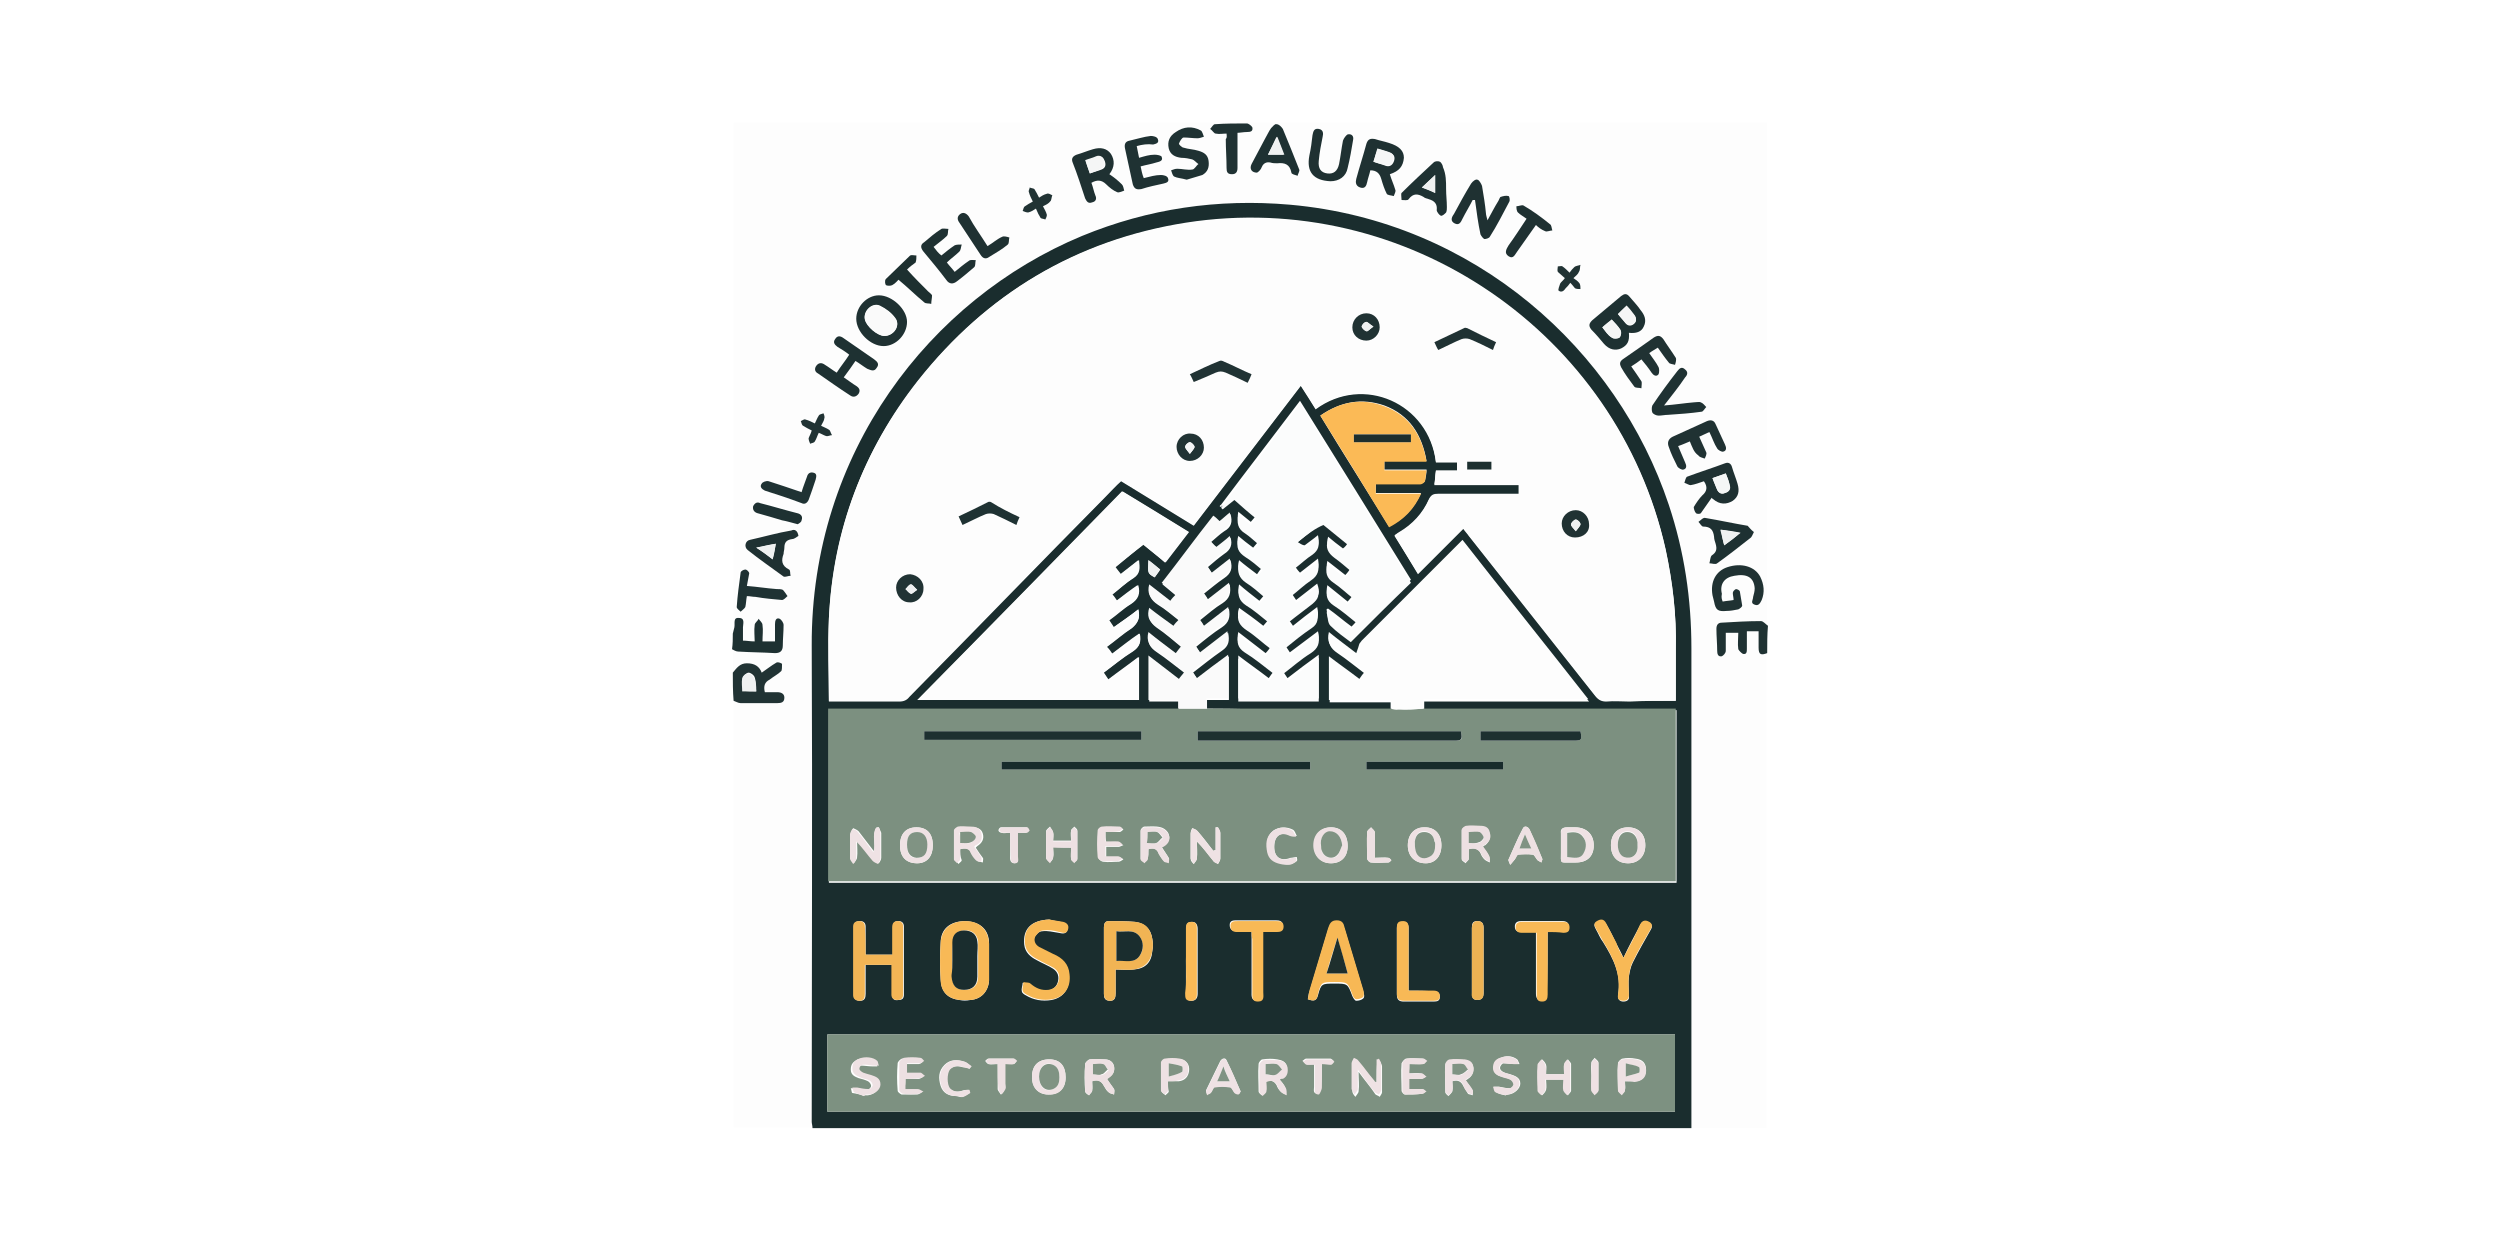 <?xml version="1.0" encoding="utf-8"?>
<!-- Generator: Adobe Illustrator 28.7.1, SVG Export Plug-In . SVG Version: 9.03 Build 54978)  -->
<svg version="1.1" id="Layer_1" xmlns="http://www.w3.org/2000/svg" xmlns:xlink="http://www.w3.org/1999/xlink" x="0px" y="0px"
	 viewBox="0 0 320 160" style="enable-background:new 0 0 320 160;" xml:space="preserve">
<style type="text/css">
	.Drop_x0020_Shadow{fill:none;}
	.Round_x0020_Corners_x0020_2_x0020_pt{fill:#FFFFFF;stroke:#231F20;stroke-miterlimit:10;}
	.Live_x0020_Reflect_x0020_X{fill:none;}
	.Bevel_x0020_Soft{fill:url(#SVGID_1_);}
	.Dusk{fill:#FFFFFF;}
	.Foliage_GS{fill:#FFDD00;}
	.Pompadour_GS{fill-rule:evenodd;clip-rule:evenodd;fill:#44ADE2;}
	.st0{fill:#FFFFFF;}
	.st1{fill:#FDFDFD;}
	.st2{fill:#1A2D2E;}
	.st3{fill:#213334;}
	.st4{fill:#1E3132;}
	.st5{fill:#1F3233;}
	.st6{fill:#1F3132;}
	.st7{fill:#203233;}
	.st8{fill:#1D3030;}
	.st9{fill:#7C9080;}
	.st10{fill:#7D9181;}
	.st11{fill:#FBFCFC;}
	.st12{fill:#FAFAFA;}
	.st13{fill:#FBBA56;}
	.st14{fill:#F3B555;}
	.st15{fill:#F8B956;}
	.st16{fill:#F1B454;}
	.st17{fill:#F7B855;}
	.st18{fill:#EDB253;}
	.st19{fill:#EFF1F1;}
	.st20{fill:#F5F6F6;}
	.st21{fill:#182B2C;}
	.st22{fill:#EDE0E2;}
	.st23{fill:#EFE2E4;}
	.st24{fill:#EEE1E3;}
	.st25{fill:#1E2F2D;}
	.st26{fill:#809383;}
</style>
<linearGradient id="SVGID_1_" gradientUnits="userSpaceOnUse" x1="0" y1="0" x2="0.707" y2="0.707">
	<stop  offset="0" style="stop-color:#DEDFE3"/>
	<stop  offset="0.178" style="stop-color:#DADBDF"/>
	<stop  offset="0.361" style="stop-color:#CECFD3"/>
	<stop  offset="0.546" style="stop-color:#B9BCBF"/>
	<stop  offset="0.732" style="stop-color:#9CA0A2"/>
	<stop  offset="0.918" style="stop-color:#787D7E"/>
	<stop  offset="1" style="stop-color:#656B6C"/>
</linearGradient>
<g>
	<rect class="st0" width="320" height="160"/>
	<g>
		<path class="st1" d="M93.8,86.1c0-1,0-2,0-3c0.3,0.1,0.6,0.3,0.8,0.3c1.6,0.1,3.1,0.1,4.7,0.2c0.8,0,1-0.3,1-1
			c0-0.9,0.1-1.8,0.1-2.6c0-0.3-0.2-0.7-0.5-0.8c-0.5-0.1-0.6,0.3-0.6,0.7c0,0.7,0,1.5,0,2.2c-0.6,0-1.1,0-1.6,0
			c0-0.7,0.1-1.4,0-2.1c0-0.3-0.3-0.5-0.5-0.8c-0.2,0.3-0.5,0.5-0.5,0.8c-0.1,0.7,0,1.4,0,2.1c-0.6,0-1.1-0.1-1.5-0.1
			c0-0.6,0-1.2,0-1.7c0-0.5,0.3-1.2-0.5-1.2c-0.9,0-0.5,0.8-0.6,1.2c-0.1,0.3-0.1,0.5-0.2,0.8c0-21.8,0-43.6,0-65.4
			c44.1,0,88.2,0,132.3,0c0,21.5,0,42.9,0,64.4c-0.3-0.2-0.6-0.6-0.9-0.6c-1.7,0-3.3,0.1-5,0.2c-0.5,0-0.8,0.3-0.7,0.8
			c0.1,0.9,0.1,1.9,0.1,2.8c0,0.4,0.2,0.8,0.6,0.7c0.2-0.1,0.5-0.4,0.5-0.7c0.1-0.7,0-1.5,0-2.3c0.5,0,1,0,1.6,0c0,0.7,0,1.4,0,2.1
			c0,0.2,0.3,0.6,0.6,0.6c0.5,0.1,0.5-0.3,0.5-0.7c0-0.7,0-1.4,0-2.2c0.5,0,0.9,0,1.5,0c0,0.7,0,1.4,0,2.1c0,0.9,0.3,1,1.1,0.7
			c0,20.3,0,40.5,0,60.8c-3.2,0-6.4,0-9.7,0c0-20.5,0-40.9,0-61.4c0-6.3-0.9-12.4-2.9-18.4c-6.6-19.8-24.8-36.3-48.5-38.4
			c-9.2-0.8-18.1,0.5-26.6,4C119,38.3,103.8,58,103.9,82.5c0.1,20.3,0,40.7,0,61c0,0.3,0,0.6,0.1,0.8c-3.4,0-6.8,0-10.1,0
			c0-18.2,0-36.5,0-54.7c0.3,0.1,0.6,0.3,0.9,0.3c1.6,0,3.1,0,4.7,0c0.5,0,0.9-0.2,0.9-0.7c0-0.6-0.4-0.7-0.9-0.7
			c-0.5,0-1.1,0-1.6,0c-0.2-0.8,0.1-1.2,0.6-1.6c0.5-0.3,1.1-0.6,1.5-1.1c0.2-0.2,0.2-0.6,0.1-0.9c0-0.1-0.5-0.3-0.7-0.2
			c-0.7,0.4-1.3,0.9-1.9,1.3c-0.3-0.8-1-1.2-1.9-1.2C94.8,84.8,94.3,85.5,93.8,86.1z M208.5,42.6c0.9,0.2,1.6-0.1,2-0.8
			c0.4-0.8,0.1-1.5-0.4-2.1c-0.5-0.6-1-1.2-1.4-1.7c-0.3-0.4-0.7-0.4-1.1-0.1c-1.2,1-2.4,2.1-3.7,3.1c-0.4,0.4-0.5,0.7-0.1,1.2
			c0.5,0.6,1,1.2,1.6,1.8c0.6,0.7,1.4,0.9,2.2,0.6C208.3,44.2,208.6,43.7,208.5,42.6z M188.5,25.6c0.1,0,0.1,0,0.2,0.1
			c0.2,1.5,0.4,2.9,0.7,4.4c0,0.2,0.3,0.5,0.5,0.6c0.2,0.1,0.6-0.1,0.7-0.3c0.9-1.5,1.7-3,2.5-4.5c0.1-0.2,0-0.7-0.1-0.7
			c-0.3,0-0.7,0-1,0.1c-0.2,0.1-0.2,0.3-0.3,0.5c-0.4,0.8-0.8,1.5-1.4,2.5c-0.1-0.4-0.1-0.7-0.2-0.9c-0.2-1.2-0.3-2.4-0.5-3.5
			c-0.1-0.3-0.3-0.7-0.6-0.8c-0.2,0-0.7,0.3-0.8,0.5c-0.8,1.3-1.5,2.6-2.2,3.9c-0.3,0.5-0.5,0.9,0.1,1.2c0.6,0.3,0.8-0.3,1-0.6
			C187.6,27.2,188,26.4,188.5,25.6z M177.9,22.3c1.2-0.4,1.7-1,1.8-2.1c0-0.9-0.6-1.5-1.9-1.9c-0.6-0.2-1.2-0.3-1.8-0.5
			c-0.5-0.1-0.9,0-1.1,0.6c-0.4,1.5-0.9,3-1.3,4.5c-0.1,0.5-0.2,1,0.5,1.1c0.6,0.1,0.8-0.3,0.9-0.7c0.1-0.5,0.3-1,0.4-1.5
			c0.8,0,1.2,0.3,1.4,1.1c0.2,0.6,0.4,1.3,0.7,1.9c0.1,0.2,0.6,0.2,0.9,0.3c0.1-0.3,0.2-0.5,0.2-0.8C178.4,23.6,178.1,23,177.9,22.3
			z M142,22.3c0,0,0-0.1,0.1-0.1c0.7-0.8,0.8-1.7,0.2-2.6c-0.5-0.7-1.2-0.9-2.3-0.6c-0.7,0.2-1.4,0.5-2.1,0.7
			c-0.5,0.2-0.7,0.5-0.5,1c0.5,1.5,1.1,3.1,1.6,4.6c0.1,0.4,0.4,0.7,0.9,0.5c0.5-0.2,0.5-0.5,0.4-0.9c-0.2-0.5-0.4-1.1-0.5-1.6
			c0.7-0.4,1.3-0.4,1.9,0.2c0.4,0.4,0.9,0.8,1.4,1c0.2,0.1,0.6-0.1,0.9-0.2c-0.1-0.3-0.1-0.6-0.3-0.8
			C143.2,23.1,142.6,22.7,142,22.3z M108,48.3c0.5-0.8,1.1-1.5,1.6-2.3c0.5,0.4,1,0.7,1.5,1c0.4,0.3,0.8,0.4,1.2-0.1
			c0.3-0.5,0.1-0.8-0.3-1.1c-1.3-0.9-2.6-1.8-3.9-2.7c-0.4-0.3-0.8-0.4-1.1,0.1c-0.3,0.5-0.1,0.8,0.3,1c0.5,0.3,1,0.7,1.5,1
			c-0.5,0.8-1.1,1.5-1.6,2.3c-0.5-0.4-1-0.7-1.5-1c-0.4-0.3-0.8-0.3-1.1,0.1c-0.3,0.4-0.1,0.7,0.2,1c1.4,0.9,2.7,1.9,4.1,2.8
			c0.4,0.3,0.8,0.2,1.1-0.2c0.3-0.4,0-0.7-0.3-1C109.1,49,108.6,48.7,108,48.3z M218.1,61.6c0.5,0.7,0.4,1.3-0.1,1.9
			c-0.4,0.5-0.8,1-1.1,1.5c-0.1,0.2,0.1,0.6,0.3,0.8c0.1,0.1,0.5,0.1,0.6,0c0.5-0.6,0.9-1.3,1.4-2c0.1,0,0.1,0.1,0.2,0.2
			c0.8,0.7,1.7,0.7,2.5,0.2c0.7-0.5,0.9-1.2,0.6-2.2c-0.2-0.7-0.5-1.4-0.7-2.1c-0.2-0.4-0.4-0.7-0.9-0.5c-1.6,0.6-3.2,1.1-4.8,1.7
			c-0.2,0.1-0.3,0.6-0.4,0.8c0.3,0.1,0.6,0.4,0.8,0.3C217,62,217.5,61.8,218.1,61.6z M109.6,40.8c0,1.8,1.8,3.5,3.6,3.5
			c1.5,0,3-1.5,3-3.1c0-1.7-1.9-3.4-3.6-3.4C111,37.8,109.6,39.2,109.6,40.8z M220.5,77c-0.1-0.3-0.2-0.5-0.2-0.7
			c-0.3-1.2,0.3-2.1,1.6-2.3c1.6-0.3,2.5,0.2,2.6,1.6c0,0.3-0.1,0.7-0.2,1.1c-0.1,0.3-0.4,0.8,0.2,1c0.5,0.2,0.8-0.2,0.9-0.6
			c0.4-1,0.3-2-0.2-3c-0.7-1.3-2.4-1.8-4.2-1.2c-1.5,0.5-2.2,1.9-1.9,3.6c0,0.3,0.1,0.5,0.2,0.8c0.3,1.1,0.5,1.3,1.6,1.2
			c0.5-0.1,1-0.1,1.5-0.2c0.2-0.1,0.6-0.3,0.5-0.5c0-0.6-0.1-1.2-0.3-1.8c0-0.1-0.4-0.3-0.5-0.3c-0.2,0-0.3,0.3-0.4,0.5
			c0,0.3,0,0.5,0.1,0.9C221.4,76.9,221,76.9,220.5,77z M145.5,18.7c0.8-0.2,1.5-0.3,2.2-0.5c0.4-0.1,0.9-0.2,0.6-0.7
			c-0.1-0.2-0.6-0.4-0.9-0.4c-0.9,0.1-1.8,0.4-2.7,0.6c-0.6,0.1-0.7,0.5-0.6,1c0.3,1.5,0.7,3.1,1,4.6c0.1,0.6,0.5,0.8,1.1,0.6
			c0.9-0.2,1.9-0.5,2.8-0.7c0.4-0.1,0.8-0.2,0.6-0.7c-0.1-0.2-0.6-0.4-0.9-0.4c-0.7,0.1-1.5,0.3-2.2,0.4c-0.1-0.6-0.2-1-0.4-1.5
			c0.7-0.2,1.3-0.3,2-0.5c0.4-0.1,0.9-0.2,0.7-0.7c-0.1-0.2-0.6-0.4-0.9-0.3c-0.7,0.1-1.3,0.3-2,0.4
			C145.7,19.6,145.6,19.2,145.5,18.7z M216.3,56.5c0.3,0.7,0.6,1.4,0.9,2c0.1,0.2,0.5,0.2,0.8,0.4c0.1-0.3,0.3-0.6,0.2-0.8
			c-0.2-0.7-0.5-1.3-0.9-2c0.5-0.2,0.9-0.4,1.3-0.6c0.3,0.8,0.6,1.5,1,2.1c0.1,0.2,0.6,0.5,0.8,0.4c0.5-0.1,0.4-0.5,0.2-0.9
			c-0.4-0.9-0.8-1.7-1.2-2.6c-0.2-0.6-0.6-0.7-1.1-0.4c-1.5,0.7-2.9,1.3-4.4,2c-0.6,0.3-0.7,0.7-0.5,1.3c0.3,0.8,0.7,1.7,1.1,2.5
			c0.1,0.2,0.6,0.5,0.8,0.4c0.5-0.1,0.4-0.5,0.2-0.9c-0.3-0.7-0.6-1.4-0.9-2.1C215.3,56.9,215.8,56.7,216.3,56.5z M119.5,31.6
			c0.6-0.5,1.2-0.9,1.8-1.4c0.2-0.2,0.2-0.6,0.2-0.9c-0.3,0-0.7-0.1-0.9,0c-0.8,0.5-1.5,1.2-2.2,1.7c-0.5,0.4-0.5,0.8-0.1,1.2
			c1,1.2,1.9,2.4,2.9,3.6c0.4,0.6,0.9,0.6,1.4,0.2c0.7-0.6,1.5-1.1,2.2-1.8c0.2-0.2,0.2-0.6,0.2-0.9c-0.3,0-0.7-0.1-0.9,0.1
			c-0.6,0.4-1.2,0.9-1.8,1.4c-0.4-0.4-0.7-0.8-1-1.2c0.6-0.5,1.1-0.9,1.6-1.4c0.2-0.2,0.2-0.6,0.3-0.9c-0.3,0-0.7-0.1-0.9,0.1
			c-0.6,0.4-1.1,0.9-1.7,1.3C120.1,32.4,119.8,32,119.5,31.6z M211.1,45.2c0.4-0.3,0.8-0.5,1.2-0.8c0.5,0.7,0.9,1.3,1.4,1.9
			c0.2,0.2,0.6,0.2,0.8,0.3c0-0.3,0.2-0.7,0.1-0.9c-0.5-0.8-1.1-1.6-1.6-2.4c-0.3-0.5-0.7-0.5-1.2-0.2c-1.3,0.9-2.6,1.9-4,2.8
			c-0.4,0.3-0.5,0.6-0.2,1c0.6,0.8,1.1,1.7,1.7,2.5c0.1,0.2,0.6,0.2,0.9,0.2c0-0.3,0.1-0.7,0-0.9c-0.4-0.6-0.8-1.2-1.3-1.9
			c0.4-0.3,0.8-0.6,1.3-0.9c0.4,0.6,0.8,1.2,1.3,1.7c0.2,0.3,0.6,0.6,0.9,0.2c0.1-0.2,0.1-0.6,0-0.9C212,46.4,211.5,45.9,211.1,45.2
			z M151.9,23c0.6-0.2,1.3-0.3,2-0.7c0.7-0.3,0.9-1,0.8-1.8c-0.1-0.8-0.6-1.1-1.3-1.3c-0.6-0.1-1.3-0.2-1.9-0.4
			c-0.3-0.1-0.7-0.4-0.6-0.5c0.1-0.3,0.3-0.8,0.6-0.8c0.6-0.1,1.2,0.1,1.8,0.1c0.3,0,0.6-0.1,0.8-0.2c-0.1-0.3-0.2-0.7-0.4-0.8
			c-1.1-0.6-2.2-0.4-3.2,0.2c-0.7,0.5-1.1,1.2-0.9,2.1c0.2,0.8,0.9,1.1,1.6,1.2c0.5,0.1,0.9,0.1,1.4,0.2c0.3,0.1,0.5,0.4,0.8,0.6
			c-0.3,0.2-0.5,0.7-0.8,0.7c-0.6,0.1-1.3-0.1-1.9-0.1c-0.3,0-0.5,0.1-0.8,0.2c0.1,0.3,0.2,0.7,0.4,0.8
			C150.7,22.8,151.3,22.8,151.9,23z M170.3,23.2c1.1,0,2.1-0.6,2.3-1.8c0.3-1.2,0.4-2.4,0.7-3.6c0.1-0.5-0.2-0.9-0.7-0.7
			c-0.3,0.1-0.6,0.5-0.6,0.8c-0.2,1-0.3,2-0.5,3c-0.2,0.9-0.7,1.3-1.5,1.2c-0.8-0.1-1.2-0.6-1.1-1.6c0.1-1,0.3-2,0.5-3.1
			c0.1-0.5,0.1-0.9-0.5-1c-0.6-0.1-0.7,0.4-0.8,0.8c-0.2,0.9-0.3,1.7-0.4,2.6C167.2,22,168.1,23.1,170.3,23.2z M185.1,24.2
			C185.1,24.2,185.1,24.2,185.1,24.2c0-0.9,0-1.8-0.1-2.7c0-0.3-0.2-0.6-0.4-0.7c-0.2-0.1-0.7,0-0.8,0.1c-1.4,1.3-2.8,2.6-4.1,3.9
			c-0.2,0.2,0,0.6,0,0.9c0.3,0,0.7,0,0.9-0.1c0.6-0.8,1.2-0.7,1.9-0.3c0.2,0.1,0.4,0.2,0.7,0.3c0.7,0.2,1.1,0.5,1,1.4
			c0,0.2,0.3,0.6,0.5,0.7c0.1,0.1,0.5-0.2,0.7-0.4c0.1-0.2,0.1-0.5,0.1-0.7C185.2,25.7,185.1,24.9,185.1,24.2z M224.5,68.1
			c-0.3-0.3-0.6-0.6-0.9-0.7c-1.8-0.4-3.6-0.8-5.4-1c-0.3,0-0.6,0.3-0.9,0.5c0.2,0.2,0.4,0.6,0.6,0.6c0.9,0,1.3,0.5,1.4,1.3
			c0,0.3,0.1,0.6,0.2,0.9c0.3,0.6,0.1,1.1-0.5,1.5c-0.2,0.1-0.2,0.6-0.3,1c0.4,0,0.8,0.2,1,0c1.4-1,2.8-2.1,4.2-3.2
			C224.1,68.8,224.2,68.5,224.5,68.1z M160.9,22.1c0.2-0.2,0.5-0.4,0.6-0.7c0.2-0.5,0.5-0.7,1.1-0.6c0.3,0,0.6,0.1,0.9,0.1
			c0.9,0,1.7,0.1,1.8,1.2c0,0.2,0.5,0.3,0.8,0.4c0.1-0.3,0.3-0.6,0.2-0.8c-0.6-1.7-1.3-3.5-2.1-5.2c-0.1-0.3-0.5-0.6-0.8-0.6
			c-0.2,0-0.6,0.3-0.7,0.5c-0.3,0.4-0.5,0.9-0.8,1.4c-0.6,1.1-1.2,2.1-1.7,3.2C159.9,21.6,160.2,22.1,160.9,22.1z M102.2,68.6
			c-0.1-0.8-0.5-0.9-1-0.8c-1.8,0.4-3.5,0.8-5.3,1.2c-0.6,0.2-0.8,0.9-0.3,1.3c1.5,1.2,3,2.3,4.6,3.4c0.2,0.1,0.6-0.1,0.9-0.1
			c-0.1-0.3,0-0.7-0.2-0.8c-1-0.4-0.9-1.1-0.7-2c0.1-0.2,0.1-0.5,0.1-0.8c0-0.7,0.4-1,1-1.1C101.7,69,101.9,68.8,102.2,68.6z
			 M213,51.9c1-1.3,1.8-2.5,2.7-3.6c0.3-0.4,0.4-0.7,0-1c-0.4-0.3-0.7-0.1-1,0.2c-1.1,1.5-2.1,2.9-3.2,4.4c-0.2,0.2-0.2,0.7,0,0.9
			c0.1,0.2,0.5,0.4,0.8,0.4c0.4,0,0.8-0.1,1.2-0.1c1.4-0.1,2.8-0.2,4.3-0.4c0.2,0,0.4-0.4,0.6-0.6c-0.2-0.2-0.4-0.5-0.7-0.6
			c-0.3-0.1-0.6,0-0.9,0C215.6,51.7,214.4,51.8,213,51.9z M157,17.1c0,0.3,0,0.5,0,0.8c0,1.2,0.1,2.4,0.1,3.7c0,0.5,0.1,0.8,0.7,0.8
			c0.5,0,0.7-0.4,0.7-0.8c0-0.2,0-0.5,0-0.7c0-1.2,0-2.5,0-3.8c0.4,0,0.8-0.1,1.2-0.1c0.4,0,0.8-0.1,0.7-0.6
			c-0.1-0.2-0.5-0.5-0.7-0.5c-1.4,0-2.8,0-4.1,0.1c-0.2,0-0.4,0.4-0.6,0.6c0.2,0.2,0.4,0.5,0.7,0.6C156.1,17.2,156.5,17.1,157,17.1z
			 M196.6,28.8c0.4,0.3,0.7,0.6,1.1,0.7c0.3,0.1,0.6,0,0.9-0.1c-0.1-0.3-0.1-0.7-0.3-0.8c-1.1-0.8-2.2-1.6-3.4-2.4
			c-0.2-0.1-0.6,0.1-0.9,0.1c0.1,0.3,0.1,0.7,0.2,0.8c0.3,0.3,0.7,0.5,1.1,0.8c-0.8,1.2-1.6,2.3-2.3,3.4c-0.3,0.5-0.6,1,0,1.4
			c0.6,0.4,0.9-0.2,1.1-0.6C195,31.1,195.8,30,196.6,28.8z M116.1,34.5c0.4-0.3,0.7-0.6,1-1c0.1-0.2,0.1-0.6,0.1-0.9
			c-0.3,0-0.6-0.1-0.8,0c-1.1,1-2.1,2-3.1,3c-0.1,0.1-0.1,0.6,0,0.8c0.1,0.1,0.6,0.1,0.8,0c0.4-0.2,0.7-0.6,1-0.9
			c-0.1,0.1-0.1,0.1-0.2,0.2c1.1,1,2.2,2,3.3,2.9c0.2,0.2,0.6,0.1,0.9,0.2c0-0.4,0.2-0.8,0.1-1.1c0-0.2-0.3-0.3-0.5-0.5
			C117.9,36.3,117,35.4,116.1,34.5z M95.6,75c0.1-0.6,0.2-1.1,0.1-1.6c0-0.2-0.3-0.5-0.5-0.5c-0.2,0-0.6,0.2-0.6,0.4
			c-0.2,1.5-0.4,2.9-0.5,4.4c0,0.2,0.3,0.4,0.5,0.6c0.2-0.2,0.5-0.3,0.6-0.6c0.1-0.4,0.2-0.9,0.2-1.4c0.4,0,0.7,0.1,1.1,0.1
			c1.1,0.1,2.3,0.3,3.4,0.4c0.2,0,0.5-0.3,0.7-0.5c-0.2-0.3-0.3-0.6-0.6-0.8c-0.2-0.1-0.5-0.1-0.8-0.1C98.2,75.3,97,75.2,95.6,75z
			 M126.4,31.5c-0.9-1.3-1.7-2.5-2.5-3.7c-0.3-0.4-0.6-0.6-1.1-0.3c-0.5,0.3-0.4,0.7-0.1,1.1c0.9,1.4,1.8,2.7,2.7,4.1
			c0.3,0.5,0.7,0.6,1.1,0.3c0.8-0.5,1.6-1,2.4-1.6c0.2-0.1,0.1-0.6,0.2-0.9c-0.3,0-0.6-0.2-0.9-0.1
			C127.7,30.7,127.1,31.1,126.4,31.5z M102.6,63c-1.5-0.5-2.9-1-4.3-1.4c-0.2-0.1-0.7,0.1-0.9,0.3c-0.2,0.4,0,0.7,0.4,0.9
			c1.6,0.5,3.1,1.1,4.7,1.6c0.5,0.2,0.8,0,0.9-0.4c0.3-0.9,0.6-1.7,0.9-2.6c0.1-0.4,0.2-0.7-0.3-0.9c-0.4-0.1-0.7,0.1-0.8,0.5
			C103.1,61.7,102.9,62.3,102.6,63z M102.1,67.1c0.2-0.2,0.5-0.3,0.6-0.6c0.2-0.4-0.1-0.8-0.5-0.9c-1.6-0.4-3.2-0.9-4.8-1.3
			c-0.5-0.1-0.8,0-0.9,0.4c-0.2,0.5,0.1,0.8,0.6,0.9c1,0.3,2,0.6,3.1,0.9C100.7,66.8,101.4,66.9,102.1,67.1z M105.1,54.5
			c0.2-0.4,0.4-0.7,0.4-1c0-0.2-0.1-0.4-0.1-0.7c-0.2,0.1-0.5,0.1-0.6,0.3c-0.2,0.3-0.4,0.7-0.5,1c-0.4-0.2-0.8-0.4-1.2-0.5
			c-0.2,0-0.4,0.2-0.6,0.2c0.1,0.2,0.1,0.4,0.3,0.6c0.3,0.2,0.7,0.4,1.1,0.6c-0.2,0.4-0.4,0.7-0.4,1c0,0.2,0.1,0.4,0.2,0.7
			c0.2-0.1,0.5-0.1,0.6-0.3c0.2-0.3,0.4-0.7,0.5-1.1c0.3,0.2,0.6,0.4,0.9,0.4c0.2,0,0.5-0.1,0.8-0.1c-0.1-0.2-0.2-0.5-0.4-0.7
			C105.9,54.8,105.5,54.7,105.1,54.5z M133.5,26.4c0.4-0.2,0.8-0.3,1-0.6c0.2-0.1,0.2-0.5,0.2-0.7c-0.2-0.1-0.5-0.2-0.7-0.2
			c-0.3,0.1-0.6,0.3-1,0.5c-0.2-0.4-0.4-0.8-0.6-1.1c-0.1-0.1-0.4-0.2-0.6-0.2c0,0.2-0.2,0.4-0.1,0.6c0.1,0.4,0.3,0.8,0.5,1.2
			c-0.4,0.2-0.7,0.3-1,0.6c-0.2,0.1-0.2,0.4-0.3,0.6c0.2,0.1,0.5,0.2,0.7,0.2c0.3-0.1,0.6-0.3,1-0.5c0.2,0.4,0.4,0.8,0.6,1.2
			c0.1,0.1,0.4,0.1,0.6,0.2c0.1-0.2,0.2-0.5,0.2-0.6C133.9,27.1,133.7,26.8,133.5,26.4z M201,36.2c0.3,0.3,0.5,0.6,0.8,0.8
			c0.2,0.1,0.5,0.1,0.7,0.1c0-0.3,0-0.6-0.1-0.7c-0.2-0.3-0.5-0.5-0.8-0.7c0.3-0.3,0.5-0.5,0.7-0.8c0.1-0.3,0.1-0.6,0.2-0.9
			c-0.3,0.1-0.6,0.1-0.8,0.3c-0.2,0.2-0.4,0.4-0.6,0.7c-0.3-0.3-0.6-0.6-0.9-0.8c-0.2-0.1-0.4,0-0.6,0c0,0.2-0.1,0.5,0,0.7
			c0.2,0.3,0.6,0.5,0.9,0.8c-0.3,0.3-0.5,0.5-0.6,0.7c-0.1,0.3-0.3,0.8-0.2,0.9c0.3,0.4,0.6,0,0.9-0.3
			C200.6,36.7,200.7,36.5,201,36.2z"/>
		<path class="st2" d="M104,144.4c0-0.3-0.1-0.6-0.1-0.8c0-20.3,0.1-40.7,0-61C103.8,58,119,38.3,138.5,30.2
			c8.5-3.5,17.4-4.8,26.6-4c23.7,2.1,41.9,18.6,48.5,38.4c2,6,2.9,12.1,2.9,18.4c0,20.5,0,40.9,0,61.4
			C179,144.4,141.5,144.4,104,144.4z M154.5,90.7c0-0.4,0-0.7,0-1.1c1,0,1.9,0,2.8,0c0-1.9,0-3.7,0-5.6c-1.4,1-2.7,2-4,3
			c-0.2-0.3-0.4-0.6-0.6-0.9c1.3-1,2.4-1.9,3.7-2.8c0.9-0.6,1-1.3,0.8-2.3c-1.2,0.9-2.3,1.8-3.5,2.7c-0.2-0.3-0.4-0.6-0.6-0.9
			c1.1-0.9,2.2-1.8,3.3-2.5c0.9-0.6,1.1-1.3,0.9-2.4c-1,0.8-2.1,1.6-3.1,2.4c-0.2-0.3-0.4-0.6-0.6-0.9c1-0.8,1.9-1.6,2.9-2.2
			c0.9-0.6,1.1-1.3,0.9-2.4c-0.9,0.7-1.8,1.4-2.7,2.1c-0.2-0.3-0.4-0.6-0.6-0.9c0.9-0.7,1.7-1.4,2.6-2c0.9-0.6,1.1-1.3,0.8-2.3
			c-0.7,0.6-1.5,1.2-2.3,1.8c-0.2-0.3-0.4-0.6-0.6-0.9c0.7-0.6,1.4-1.2,2.1-1.7c0.8-0.5,1.1-1.2,0.8-2.1c-0.6,0.5-1.1,0.9-1.7,1.4
			c-0.3-0.3-0.5-0.5-0.8-0.8c0.6-0.5,1.1-1,1.7-1.4c0.9-0.5,1.1-1.2,0.8-2.2c-0.5,0.4-0.9,0.7-1.3,1.1c-0.3-0.3-0.6-0.5-0.8-0.7
			c-2.2,2.9-4.4,5.7-6.6,8.6c0.6,0.5,1.2,1,1.8,1.5c-0.2,0.3-0.4,0.5-0.7,0.8c-0.9-0.7-1.8-1.4-2.7-2.1c-0.3,1.1,0.1,1.8,1,2.4
			c1,0.6,1.9,1.4,2.8,2.1c-0.2,0.3-0.4,0.6-0.7,0.8c-1.1-0.8-2.1-1.5-3.1-2.3c-0.3,1,0,1.7,0.8,2.3c1.2,0.8,2.2,1.7,3.3,2.6
			c-0.3,0.3-0.5,0.6-0.7,0.9c-1.2-0.9-2.3-1.8-3.5-2.7c-0.3,1.2,0.1,1.8,1,2.4c1.2,0.8,2.4,1.8,3.6,2.7c-0.3,0.3-0.5,0.6-0.7,0.9
			c-1.3-1-2.6-2-3.9-3c0,2,0,3.8,0,5.7c1.3,0,2.5,0,3.8,0c0,0.4,0,0.7,0,1.1c-1.9,0-3.9,0-5.8,0c-12.7,0-25.4,0-38.1,0
			c-0.3,0-0.6,0-0.9,0c0,7.4,0,14.7,0,22.1c36.2,0,72.3,0,108.5,0c0-7.4,0-14.7,0-22.1c-0.4,0-0.7,0-1.1,0c-10.4,0-20.8,0-31.2,0
			c0-0.4,0-0.7,0-1.1c7.1,0,14,0,21.1,0c-5.4-6.8-10.7-13.6-16.1-20.4c-0.1,0.1-0.2,0.1-0.2,0.2c-4.2,4.2-8.5,8.5-12.7,12.7
			c-0.1,0.1-0.2,0.2-0.3,0.4c-0.1,0.4-0.3,0.8-0.4,1.2c-1.3-1-2.4-1.9-3.5-2.7c-0.3,1.1,0.1,1.8,1,2.4c1.2,0.8,2.4,1.8,3.6,2.7
			c-0.2,0.3-0.5,0.6-0.7,0.9c-1.3-1-2.6-1.9-3.9-2.9c0,1.9,0,3.7,0,5.6c2.7,0,5.3,0,7.9,0c0,0.4,0,0.7,0,1.1c-4.1,0-8.2,0-12.4,0
			C161.9,90.8,158.2,90.7,154.5,90.7z M214.5,89.7c0-2.2,0-4.4,0-6.6c0.1-4.3-0.4-8.5-1.3-12.7c-6.2-27.7-33.3-46.2-61.4-41.8
			c-14.1,2.2-25.5,9-34.3,20.2c-7,8.9-10.9,19-11.4,30.4c-0.2,3.5,0,7,0,10.6c0.2,0,0.5,0,0.7,0c2.8,0,5.6,0,8.3,0
			c0.6,0,1-0.2,1.3-0.6c8.4-8.5,16.7-17.1,25.1-25.6c0.7-0.7,1.3-1.4,2-2c3.1,1.9,6.2,3.8,9.3,5.7c4.6-6,9.1-11.9,13.7-17.9
			c0.7,1.1,1.3,2,1.9,3c6.1-4.5,14.5-0.8,15.4,6.8c0.9,0,1.8,0,2.7,0c0,0.4,0,0.7,0,1.1c-0.9,0-1.8,0-2.7,0
			c-0.1,0.6-0.1,1.2-0.2,1.8c3.6,0,7.2,0,10.8,0c0,0.4,0,0.8,0,1.2c-0.3,0-0.6,0-0.8,0c-3.2,0-6.3,0-9.5,0c-0.6,0-0.9,0.1-1.2,0.7
			c-0.8,1.8-2.1,3.2-3.8,4.2c-0.2,0.1-0.4,0.2-0.6,0.4c1,1.6,2,3.2,3,4.9c2-2,3.8-3.8,5.8-5.8c0.2,0.3,0.5,0.6,0.7,0.9
			c5.4,6.8,10.8,13.7,16.2,20.5c0.4,0.5,0.8,0.7,1.4,0.7c1-0.1,2,0,3,0C210.5,89.7,212.5,89.7,214.5,89.7z M214.4,132.4
			c-36.2,0-72.3,0-108.5,0c0,3.3,0,6.6,0,9.9c36.2,0,72.3,0,108.5,0C214.4,139,214.4,135.7,214.4,132.4z M166.1,69.4
			c1.1-0.9,2.2-1.8,3.3-2.6c1.1,0.9,2.1,1.7,3.2,2.6c-0.2,0.3-0.4,0.6-0.7,0.8c-0.7-0.5-1.3-1-1.9-1.5c-0.3,1,0,1.7,0.8,2.3
			c0.7,0.5,1.4,1.1,2.1,1.7c-0.2,0.3-0.4,0.6-0.7,0.9c-0.8-0.6-1.5-1.2-2.3-1.8c-0.2,1-0.1,1.8,0.8,2.4c0.9,0.6,1.7,1.3,2.5,2
			c-0.3,0.3-0.5,0.6-0.7,0.8c-0.9-0.7-1.7-1.4-2.6-2.1c-0.2,1-0.1,1.7,0.8,2.2c1,0.7,2,1.5,3,2.3c-0.2,0.3-0.5,0.6-0.7,0.8
			c-1.1-0.8-2-1.6-3-2.3c-0.1,0-0.2,0.1-0.2,0.1c0.1,0.6,0.1,1.3,0.5,1.7c0.8,0.8,1.8,1.4,2.6,2.1c2.6-2.6,5.2-5.1,7.7-7.6
			c-4.7-7.6-9.4-15.2-14.2-22.9c-3.4,4.5-6.8,8.9-10.1,13.3c0.1,0.1,0.1,0.1,0.2,0.2c0.5-0.4,1-0.8,1.5-1.2c1,0.8,1.9,1.6,2.8,2.4
			c-0.3,0.3-0.5,0.6-0.7,0.8c-0.5-0.4-1-0.8-1.6-1.3c-0.2,1.1,0,1.9,0.9,2.4c0.6,0.4,1.1,0.9,1.7,1.4c-0.3,0.3-0.5,0.6-0.7,0.8
			c-0.7-0.5-1.3-1-1.9-1.5c-0.3,1,0,1.7,0.9,2.3c0.8,0.5,1.4,1.1,2.2,1.7c-0.3,0.3-0.5,0.6-0.7,0.9c-0.8-0.6-1.6-1.2-2.3-1.8
			c-0.3,1.1,0,1.9,0.9,2.5c0.8,0.5,1.6,1.2,2.4,1.9c-0.3,0.3-0.5,0.6-0.7,0.8c-0.9-0.7-1.8-1.4-2.6-2.1c-0.2,1-0.1,1.8,0.9,2.3
			c1,0.6,1.9,1.4,2.9,2.2c-0.3,0.3-0.5,0.6-0.7,0.8c-1-0.8-2.1-1.6-3.1-2.3c-0.4,1.2,0.1,1.9,1,2.5c1.1,0.7,2.1,1.6,3.1,2.4
			c-0.2,0.3-0.4,0.6-0.7,0.9c-1.2-0.9-2.3-1.8-3.5-2.7c-0.2,1-0.1,1.7,0.8,2.2c1.3,0.8,2.5,1.9,3.8,2.8c-0.3,0.3-0.5,0.6-0.7,0.9
			c-1.3-1-2.6-1.9-3.9-2.9c0,1.9,0,3.7,0,5.5c3.5,0,6.9,0,10.3,0c0-1.9,0-3.7,0-5.6c-1.4,1-2.7,2-4,3c-0.2-0.3-0.4-0.6-0.6-0.9
			c1.2-0.9,2.4-1.9,3.6-2.7c0.9-0.6,1.2-1.3,0.9-2.4c-1.2,0.9-2.4,1.8-3.6,2.7c-0.2-0.3-0.4-0.6-0.6-0.9c1.2-0.9,2.2-1.8,3.4-2.6
			c0.9-0.6,0.9-1.3,0.7-2.3c-1.1,0.8-2.1,1.6-3.1,2.4c-0.2-0.3-0.4-0.6-0.6-0.8c1.1-0.8,2.1-1.6,3.1-2.4c0.9-0.7,1-1,0.6-2.2
			c-0.9,0.7-1.8,1.4-2.7,2.1c-0.2-0.3-0.4-0.6-0.6-0.9c0.9-0.7,1.6-1.4,2.5-2c0.9-0.6,1.1-1.3,0.9-2.4c-0.8,0.6-1.5,1.2-2.3,1.8
			c-0.3-0.3-0.5-0.6-0.7-0.9c0.8-0.6,1.5-1.3,2.3-1.8c0.8-0.5,0.9-1.1,0.7-2.1c-0.6,0.5-1.2,0.9-1.7,1.3
			C166.7,69.8,166.5,69.6,166.1,69.4z M145.7,78c-1,0.8-2.1,1.5-3.1,2.3c-0.2-0.3-0.4-0.6-0.6-0.9c1-0.7,1.8-1.5,2.8-2.1
			c0.9-0.6,1.2-1.3,0.9-2.4c-0.9,0.7-1.8,1.3-2.7,2c-0.2-0.3-0.4-0.6-0.6-0.8c0.9-0.7,1.7-1.5,2.7-2.1c0.9-0.6,0.8-1.3,0.7-2.3
			c-0.8,0.6-1.5,1.2-2.3,1.8c-0.3-0.4-0.5-0.6-0.7-0.9c1.2-1,2.4-2,3.6-2.9c0.9,0.8,1.8,1.5,2.8,2.3c1-1.3,2-2.6,3-3.9
			c-2.9-1.8-5.7-3.5-8.5-5.2c-8.7,8.9-17.5,17.8-26.2,26.7c9.5,0,18.9,0,28.3,0c0-1.8,0-3.6,0-5.5c-1.3,1-2.6,2-3.9,2.9
			c-0.2-0.3-0.4-0.6-0.6-0.9c1.2-0.9,2.4-1.9,3.7-2.7c0.9-0.6,1.1-1.3,0.9-2.3c-1.2,0.9-2.3,1.7-3.5,2.6c-0.2-0.3-0.4-0.6-0.7-0.9
			c1.1-0.8,2.1-1.7,3.2-2.4C145.6,79.8,146,79.1,145.7,78z M169,53.2c2.9,4.8,5.9,9.5,8.8,14.2c1.9-1,3.2-2.3,4.1-4.3
			c-2,0-3.9,0-5.8,0c0-0.4,0-0.7,0-1.2c0.3,0,0.6,0,0.9,0c1.6,0,3.2,0,4.8,0c0.2,0,0.6-0.2,0.6-0.4c0.1-0.4,0.2-0.9,0.2-1.4
			c-1.8,0-3.6,0-5.4,0c0-0.4,0-0.7,0-1.1c1.8,0,3.5,0,5.4,0c-0.6-3.4-2.2-5.9-5.4-7.1C174.3,50.9,171.6,51.4,169,53.2z M110.8,122.2
			c0-1.2,0-2.4,0-3.6c0-0.5-0.3-0.7-0.7-0.7c-0.4,0-0.8,0.1-0.8,0.7c0,2.9,0,5.9,0,8.8c0,0.5,0.3,0.7,0.8,0.7c0.6,0,0.7-0.4,0.7-0.9
			c0-1.2,0-2.5,0-3.7c1.2,0,2.3,0,3.4,0c0,1.3,0,2.6,0,3.8c0,0.6,0.3,0.8,0.8,0.7c0.5,0,0.7-0.2,0.7-0.7c0-2.9,0-5.8,0-8.7
			c0-0.5-0.3-0.7-0.7-0.7c-0.5,0-0.7,0.2-0.7,0.8c0,1.2,0,2.3,0,3.5C113,122.2,112,122.2,110.8,122.2z M126.6,123.1
			C126.6,123.1,126.6,123.1,126.6,123.1c0-0.8,0-1.6,0-2.3c0-1.8-1.1-2.8-3-2.9c-2,0-3.2,1-3.2,2.8c-0.1,1.6-0.1,3.2,0,4.7
			c0.1,1.6,0.9,2.4,2.4,2.6c0.5,0.1,0.9,0.1,1.4,0c1.4-0.1,2.3-1.1,2.4-2.5C126.6,124.7,126.6,123.9,126.6,123.1z M142.8,124.1
			c0.8,0,1.6,0.1,2.3,0c1.5-0.1,2.3-0.9,2.4-2.4c0.1-0.5,0.1-1,0-1.5c-0.2-1.3-0.9-2-2.2-2.2c-1.1-0.1-2.3-0.1-3.4-0.1
			c-0.5,0-0.6,0.4-0.6,0.8c0,2.8,0,5.7,0,8.5c0,0.5,0.1,0.9,0.8,0.9c0.6,0,0.7-0.4,0.7-1C142.8,126.2,142.8,125.3,142.8,124.1z
			 M167.4,127.9c0.8,0.3,1.1,0.2,1.3-0.5c0.4-1.5,0.5-1.5,2.1-1.5c1.7,0,1.7,0,2.3,1.6c0.1,0.2,0.3,0.6,0.5,0.6
			c0.3,0,0.7-0.1,0.9-0.3c0.2-0.2,0.1-0.6,0-0.9c-0.8-2.7-1.6-5.3-2.4-8c-0.2-0.5-0.4-0.9-1-0.9c-0.7,0-0.9,0.4-1.1,1
			c-0.8,2.7-1.6,5.3-2.4,8C167.5,127.1,167.5,127.5,167.4,127.9z M134.3,117.7c-2.3,0.1-3.4,1.2-3.2,3.2c0.1,1,0.8,1.6,1.6,2
			c0.7,0.4,1.5,0.7,2.1,1.1c0.6,0.4,0.8,1,0.6,1.7c-0.2,0.7-0.7,1-1.3,1.1c-0.9,0.1-1.6-0.2-2.3-0.8c-0.2-0.2-0.6-0.1-0.9-0.2
			c0,0.4-0.2,0.7-0.1,1.1c0,0.2,0.3,0.4,0.5,0.5c1,0.6,2.1,0.8,3.3,0.6c1.6-0.3,2.4-1.6,2.2-3.2c-0.2-1.3-1-2.1-2.1-2.6
			c-0.6-0.3-1.2-0.5-1.8-0.9c-0.5-0.3-0.7-0.8-0.5-1.3c0.2-0.4,0.6-0.8,1-0.8c0.7-0.1,1.4,0.1,2.1,0.2c0.5,0.1,0.9,0.2,1.1-0.3
			c0.2-0.6-0.1-0.9-0.6-1C135.6,117.9,134.9,117.9,134.3,117.7z M207.8,122.6c-0.3-0.7-0.6-1.2-0.9-1.8c-0.4-0.8-0.8-1.7-1.3-2.5
			c-0.3-0.5-0.7-0.5-1.2-0.3c-0.5,0.3-0.3,0.6-0.1,1c0.3,0.5,0.5,1.1,0.9,1.6c1.3,2.1,2.4,4.2,1.9,6.8c0,0,0,0.1,0,0.1
			c0,0.5,0.3,0.7,0.7,0.7c0.4,0,0.8-0.2,0.7-0.7c0-0.8-0.1-1.7,0-2.5c0.1-0.6,0.2-1.2,0.5-1.8c0.7-1.4,1.5-2.8,2.3-4.2
			c0.3-0.5,0.1-0.8-0.4-1c-0.5-0.2-0.8,0-1,0.5C209.2,119.8,208.5,121.1,207.8,122.6z M160.2,119.3c0,0.3,0,0.6,0,0.8
			c0,2.3,0,4.6,0,6.8c0,0.5-0.1,1.2,0.7,1.2c0.9,0,0.7-0.7,0.7-1.2c0-2.3,0-4.5,0-6.8c0-0.3,0-0.5,0-0.9c0.6,0,1.2,0,1.7,0
			c0.5,0,1-0.1,0.9-0.7c0-0.6-0.4-0.7-0.9-0.7c-1.7,0-3.3,0-5,0c-0.4,0-0.9,0-0.9,0.6c0,0.6,0.4,0.8,0.9,0.8
			C158.9,119.3,159.5,119.3,160.2,119.3z M198.1,119.3c0.7,0,1.3,0,1.9,0c0.5,0,0.8-0.2,0.8-0.7c0-0.5-0.3-0.7-0.8-0.7
			c-1.8,0-3.5,0-5.3,0c-0.5,0-0.8,0.2-0.8,0.7c0,0.5,0.3,0.7,0.8,0.7c0.6,0,1.2,0,1.9,0c0,0.3,0,0.5,0,0.7c0,2.4,0,4.8,0,7.2
			c0,0.5,0.2,0.9,0.7,0.9c0.6,0,0.7-0.3,0.7-0.9C198.1,124.6,198.1,122,198.1,119.3z M180.3,126.8c0-0.4,0-0.7,0-0.9
			c0-2.4,0-4.7,0-7.1c0-0.5-0.2-0.8-0.7-0.8c-0.5,0-0.8,0.2-0.8,0.8c0,2.8,0,5.7,0,8.5c0,0.7,0.3,0.9,0.9,0.9c1.3,0,2.5,0,3.8,0
			c0.5,0,0.8-0.1,0.8-0.6c0-0.5-0.3-0.7-0.8-0.7C182.5,126.8,181.5,126.8,180.3,126.8z M188.4,123c0,1.4,0,2.7,0,4.1
			c0,0.5,0.1,0.9,0.7,0.9c0.6,0,0.8-0.4,0.8-0.9c0-2.8,0-5.5,0-8.3c0-0.6-0.2-0.9-0.8-0.9c-0.6,0-0.7,0.3-0.7,0.9
			C188.4,120.2,188.4,121.6,188.4,123z M151.8,123c0,1.4,0,2.7,0,4.1c0,0.5,0,1,0.7,1c0.6,0,0.8-0.4,0.8-0.9c0-2.8,0-5.5,0-8.3
			c0-0.5-0.2-0.9-0.7-0.9c-0.6,0-0.8,0.3-0.7,0.8C151.9,120.2,151.8,121.6,151.8,123z M147,71.7c-0.1,1.7-0.1,1.7,0.8,2.2
			c0.2-0.3,0.5-0.6,0.7-1C148,72.5,147.5,72.1,147,71.7z M156.3,64.6c-0.1,0.1-0.1,0.1-0.2,0.1c0.1,0,0.1,0.1,0.2,0.1
			c0,0,0.1,0,0.1-0.1C156.4,64.8,156.4,64.7,156.3,64.6z"/>
		<path class="st3" d="M93.8,86.1c0.5-0.6,0.9-1.2,1.8-1.2c1,0,1.6,0.4,1.9,1.2c0.6-0.4,1.2-0.9,1.9-1.3c0.2-0.1,0.7,0.1,0.7,0.2
			c0,0.3,0,0.8-0.1,0.9c-0.4,0.4-1,0.7-1.5,1.1c-0.6,0.3-0.8,0.8-0.6,1.6c0.5,0,1,0,1.6,0c0.5,0,0.9,0.2,0.9,0.7
			c0,0.6-0.4,0.7-0.9,0.7c-1.6,0-3.1,0-4.7,0c-0.3,0-0.6-0.2-0.9-0.3C93.8,88.5,93.8,87.3,93.8,86.1z M96.8,88.5
			c-0.1-0.6,0-1.2-0.2-1.8c-0.1-0.3-0.5-0.6-0.8-0.6c-0.2,0-0.6,0.4-0.7,0.6c-0.1,0.5,0,1.1,0,1.7C95.7,88.5,96.2,88.5,96.8,88.5z"
			/>
		<path class="st4" d="M93.8,81.1c0.1-0.3,0.1-0.5,0.2-0.8c0.1-0.5-0.2-1.3,0.6-1.2c0.8,0,0.5,0.8,0.5,1.2c0,0.6,0,1.1,0,1.7
			c0.5,0,0.9,0.1,1.5,0.1c0-0.7-0.1-1.4,0-2.1c0-0.3,0.4-0.5,0.5-0.8c0.2,0.3,0.5,0.5,0.5,0.8c0.1,0.7,0,1.3,0,2.1c0.5,0,1,0,1.6,0
			c0-0.7,0-1.5,0-2.2c0-0.4,0.1-0.9,0.6-0.7c0.2,0.1,0.5,0.5,0.5,0.8c0,0.9-0.1,1.8-0.1,2.6c0,0.7-0.3,1-1,1
			c-1.6-0.1-3.1-0.1-4.7-0.2c-0.3,0-0.6-0.2-0.8-0.3C93.8,82.4,93.8,81.8,93.8,81.1z"/>
		<path class="st5" d="M226.2,83.6c-0.8,0.3-1.1,0.2-1.1-0.7c0-0.7,0-1.4,0-2.1c-0.6,0-1,0-1.5,0c0,0.7,0,1.4,0,2.2
			c0,0.4,0,0.8-0.5,0.7c-0.2-0.1-0.5-0.4-0.6-0.6c-0.1-0.7,0-1.4,0-2.1c-0.6,0-1.1,0-1.6,0c0,0.8,0,1.6,0,2.3c0,0.3-0.3,0.6-0.5,0.7
			c-0.5,0.1-0.6-0.3-0.6-0.7c0-0.9-0.1-1.9-0.1-2.8c0-0.5,0.2-0.8,0.7-0.8c1.7-0.1,3.3-0.2,5-0.2c0.3,0,0.6,0.4,0.9,0.6
			C226.2,81.2,226.2,82.4,226.2,83.6z"/>
		<path class="st4" d="M208.5,42.6c0.1,1.1-0.2,1.6-1,2c-0.7,0.3-1.5,0.2-2.2-0.6c-0.5-0.6-1-1.2-1.6-1.8c-0.4-0.5-0.3-0.8,0.1-1.2
			c1.2-1,2.5-2.1,3.7-3.1c0.4-0.3,0.7-0.4,1.1,0.1c0.5,0.6,1,1.1,1.4,1.7c0.5,0.6,0.8,1.3,0.4,2.1C210.1,42.5,209.4,42.7,208.5,42.6
			z M205.1,41.9c0.4,0.5,0.7,1,1.2,1.3c0.2,0.2,0.8,0.1,1,0c0.2-0.2,0.3-0.7,0.1-1c-0.3-0.5-0.7-0.9-1.1-1.3
			C205.9,41.3,205.5,41.6,205.1,41.9z M207.1,40.2c0.3,0.4,0.6,0.7,0.9,1.1c0.3,0.4,0.7,0.5,1.1,0.2c0.4-0.3,0.4-0.7,0.1-1.1
			c-0.3-0.4-0.7-0.8-1-1.2C207.8,39.5,207.5,39.8,207.1,40.2z"/>
		<path class="st6" d="M188.5,25.6c-0.4,0.8-0.9,1.6-1.3,2.4c-0.2,0.4-0.4,0.9-1,0.6c-0.6-0.3-0.4-0.8-0.1-1.2
			c0.7-1.3,1.4-2.6,2.2-3.9c0.2-0.3,0.6-0.6,0.8-0.5c0.2,0,0.5,0.5,0.6,0.8c0.2,1.2,0.4,2.4,0.5,3.5c0,0.2,0.1,0.5,0.2,0.9
			c0.5-0.9,0.9-1.7,1.4-2.5c0.1-0.2,0.2-0.5,0.3-0.5c0.3-0.1,0.7-0.2,1-0.1c0.1,0,0.2,0.5,0.1,0.7c-0.8,1.5-1.6,3.1-2.5,4.5
			c-0.1,0.2-0.5,0.3-0.7,0.3c-0.2-0.1-0.4-0.4-0.5-0.6c-0.3-1.4-0.5-2.9-0.7-4.4C188.6,25.6,188.5,25.6,188.5,25.6z"/>
		<path class="st6" d="M177.9,22.3c0.2,0.7,0.5,1.3,0.7,2c0.1,0.2-0.1,0.5-0.2,0.8c-0.3-0.1-0.8-0.1-0.9-0.3
			c-0.3-0.6-0.5-1.2-0.7-1.9c-0.2-0.7-0.6-1.1-1.4-1.1c-0.1,0.5-0.3,1-0.4,1.5c-0.1,0.5-0.3,0.9-0.9,0.7c-0.6-0.2-0.6-0.7-0.5-1.1
			c0.4-1.5,0.9-3,1.3-4.5c0.2-0.6,0.5-0.7,1.1-0.6c0.6,0.2,1.2,0.3,1.8,0.5c1.3,0.4,1.9,1,1.9,1.9C179.6,21.3,179.1,21.9,177.9,22.3
			z M175.8,20.7c0.5,0.2,1,0.3,1.5,0.5c0.5,0.2,0.9,0,1.1-0.5c0.2-0.5,0.1-0.9-0.4-1.1c-0.5-0.2-1.1-0.4-1.6-0.5
			C176.1,19.6,176,20.1,175.8,20.7z"/>
		<path class="st6" d="M142,22.3c0.6,0.4,1.1,0.8,1.6,1.3c0.2,0.2,0.2,0.5,0.3,0.8c-0.3,0.1-0.7,0.3-0.9,0.2c-0.5-0.2-1-0.6-1.4-1
			c-0.6-0.6-1.2-0.6-1.9-0.2c0.2,0.5,0.3,1.1,0.5,1.6c0.2,0.4,0.1,0.8-0.4,0.9c-0.5,0.2-0.7-0.1-0.9-0.5c-0.5-1.5-1-3.1-1.6-4.6
			c-0.2-0.5,0-0.8,0.5-1c0.7-0.2,1.4-0.5,2.1-0.7c1-0.3,1.8-0.1,2.3,0.6c0.5,0.8,0.5,1.7-0.2,2.6C142,22.2,142,22.3,142,22.3z
			 M139.5,22.2c0.5-0.2,1-0.3,1.5-0.5c0.5-0.2,0.6-0.6,0.4-1.1c-0.2-0.5-0.5-0.7-1-0.5c-0.5,0.1-0.9,0.3-1.4,0.5
			C139.1,21.1,139.3,21.6,139.5,22.2z"/>
		<path class="st4" d="M108,48.3c0.6,0.4,1.1,0.8,1.6,1.1c0.3,0.2,0.6,0.5,0.3,1c-0.3,0.4-0.7,0.5-1.1,0.2c-1.4-0.9-2.8-1.9-4.1-2.8
			c-0.4-0.2-0.5-0.6-0.2-1c0.3-0.4,0.7-0.4,1.1-0.1c0.5,0.3,1,0.7,1.5,1c0.5-0.8,1.1-1.5,1.6-2.3c-0.5-0.4-1-0.7-1.5-1
			c-0.4-0.3-0.6-0.6-0.3-1c0.3-0.5,0.7-0.4,1.1-0.1c1.3,0.9,2.6,1.8,3.9,2.7c0.4,0.3,0.7,0.6,0.3,1.1c-0.3,0.5-0.7,0.3-1.2,0.1
			c-0.5-0.3-1-0.7-1.5-1C109.1,46.8,108.6,47.5,108,48.3z"/>
		<path class="st6" d="M218.1,61.6c-0.6,0.2-1.1,0.4-1.7,0.5c-0.2,0-0.5-0.2-0.8-0.3c0.1-0.3,0.2-0.8,0.4-0.8
			c1.6-0.6,3.2-1.1,4.8-1.7c0.5-0.2,0.8,0.1,0.9,0.5c0.2,0.7,0.5,1.4,0.7,2.1c0.3,1,0.1,1.7-0.6,2.2c-0.8,0.5-1.7,0.5-2.5-0.2
			c-0.1-0.1-0.2-0.1-0.2-0.2c-0.5,0.7-0.9,1.3-1.4,2c-0.1,0.1-0.5,0.1-0.6,0c-0.2-0.2-0.3-0.6-0.3-0.8c0.3-0.5,0.7-1.1,1.1-1.5
			C218.5,62.9,218.6,62.3,218.1,61.6z M219.2,61.2c0.2,0.6,0.4,1,0.6,1.5c0.2,0.4,0.6,0.6,1,0.4c0.5-0.2,0.7-0.5,0.6-1
			c-0.1-0.5-0.3-1-0.5-1.5C220.3,60.8,219.8,61,219.2,61.2z"/>
		<path class="st6" d="M109.6,40.8c0-1.6,1.4-3,2.9-3c1.7,0,3.6,1.8,3.6,3.4c0,1.6-1.4,3.1-3,3.1C111.4,44.3,109.6,42.5,109.6,40.8z
			 M113.2,43c1.2,0,2.1-1.4,1.4-2.3c-0.5-0.7-1.2-1.2-2-1.6c-1-0.4-2.1,0.7-1.9,1.7C110.9,41.8,112.4,43,113.2,43z"/>
		<path class="st7" d="M220.5,77c0.5-0.1,0.9-0.1,1.4-0.2c0-0.3-0.1-0.6-0.1-0.9c0-0.2,0.2-0.4,0.4-0.5c0.2,0,0.5,0.2,0.5,0.3
			c0.1,0.6,0.2,1.2,0.3,1.8c0,0.2-0.3,0.4-0.5,0.5c-0.5,0.1-1,0.2-1.5,0.2c-1.1,0.1-1.4-0.1-1.6-1.2c-0.1-0.3-0.1-0.5-0.2-0.8
			c-0.3-1.7,0.4-3.1,1.9-3.6c1.8-0.6,3.5-0.1,4.2,1.2c0.5,1,0.6,2,0.2,3c-0.2,0.4-0.4,0.8-0.9,0.6c-0.6-0.2-0.2-0.6-0.2-1
			c0.1-0.4,0.2-0.7,0.2-1.1c-0.1-1.4-1-1.9-2.6-1.6c-1.3,0.2-1.9,1.1-1.6,2.3C220.3,76.5,220.4,76.7,220.5,77z"/>
		<path class="st5" d="M145.5,18.7c0.1,0.5,0.2,1,0.3,1.5c0.7-0.2,1.3-0.4,2-0.4c0.3,0,0.9,0.1,0.9,0.3c0.2,0.5-0.3,0.6-0.7,0.7
			c-0.6,0.2-1.3,0.3-2,0.5c0.1,0.5,0.2,1,0.4,1.5c0.8-0.2,1.5-0.4,2.2-0.4c0.3,0,0.8,0.1,0.9,0.4c0.2,0.5-0.2,0.6-0.6,0.7
			c-0.9,0.2-1.9,0.4-2.8,0.7c-0.6,0.1-0.9,0-1.1-0.6c-0.3-1.5-0.7-3.1-1-4.6c-0.1-0.5,0-0.9,0.6-1c0.9-0.2,1.8-0.5,2.7-0.6
			c0.3,0,0.8,0.1,0.9,0.4c0.2,0.5-0.2,0.6-0.6,0.7C146.9,18.4,146.2,18.5,145.5,18.7z"/>
		<path class="st7" d="M216.3,56.5c-0.5,0.2-0.9,0.4-1.5,0.6c0.3,0.7,0.6,1.4,0.9,2.1c0.2,0.4,0.2,0.8-0.2,0.9
			c-0.2,0.1-0.7-0.2-0.8-0.4c-0.4-0.8-0.8-1.6-1.1-2.5c-0.2-0.5-0.1-1,0.5-1.3c1.5-0.7,2.9-1.3,4.4-2c0.5-0.2,0.9-0.1,1.1,0.4
			c0.4,0.9,0.8,1.7,1.2,2.6c0.2,0.4,0.2,0.8-0.2,0.9c-0.2,0.1-0.7-0.2-0.8-0.4c-0.4-0.6-0.6-1.3-1-2.1c-0.4,0.2-0.9,0.4-1.3,0.6
			c0.3,0.7,0.6,1.3,0.9,2c0.1,0.2-0.1,0.6-0.2,0.8c-0.3-0.1-0.7-0.2-0.8-0.4C216.8,57.9,216.6,57.2,216.3,56.5z"/>
		<path class="st6" d="M119.5,31.6c0.3,0.4,0.6,0.8,1,1.1c0.6-0.5,1.1-0.9,1.7-1.3c0.2-0.1,0.6-0.1,0.9-0.1
			c-0.1,0.3-0.1,0.7-0.3,0.9c-0.5,0.5-1.1,0.9-1.6,1.4c0.3,0.4,0.7,0.8,1,1.2c0.6-0.5,1.2-1,1.8-1.4c0.2-0.2,0.6-0.1,0.9-0.1
			c-0.1,0.3,0,0.7-0.2,0.9c-0.7,0.6-1.4,1.2-2.2,1.8c-0.5,0.4-1,0.4-1.4-0.2c-0.9-1.2-1.9-2.4-2.9-3.6c-0.4-0.5-0.4-0.9,0.1-1.2
			c0.7-0.6,1.4-1.2,2.2-1.7c0.2-0.1,0.6,0,0.9,0c-0.1,0.3,0,0.7-0.2,0.9C120.7,30.7,120.1,31.1,119.5,31.6z"/>
		<path class="st7" d="M211.1,45.2c0.4,0.6,0.9,1.2,1.2,1.8c0.1,0.2,0.1,0.7,0,0.9c-0.3,0.4-0.7,0.1-0.9-0.2
			c-0.4-0.6-0.8-1.1-1.3-1.7c-0.4,0.3-0.8,0.6-1.3,0.9c0.5,0.7,0.9,1.3,1.3,1.9c0.1,0.2,0,0.6,0,0.9c-0.3-0.1-0.7,0-0.9-0.2
			c-0.6-0.8-1.2-1.6-1.7-2.5c-0.2-0.4-0.2-0.7,0.2-1c1.3-0.9,2.6-1.8,4-2.8c0.5-0.3,0.8-0.3,1.2,0.2c0.5,0.8,1.1,1.6,1.6,2.4
			c0.1,0.2,0,0.6-0.1,0.9c-0.3-0.1-0.7-0.1-0.8-0.3c-0.5-0.6-0.9-1.2-1.4-1.9C211.9,44.7,211.5,44.9,211.1,45.2z"/>
		<path class="st5" d="M151.9,23c-0.7-0.2-1.2-0.2-1.6-0.4c-0.2-0.1-0.3-0.5-0.4-0.8c0.3-0.1,0.5-0.2,0.8-0.2c0.6,0,1.3,0.2,1.9,0.1
			c0.3,0,0.5-0.5,0.8-0.7c-0.3-0.2-0.5-0.5-0.8-0.6c-0.4-0.1-0.9-0.2-1.4-0.2c-0.8-0.1-1.4-0.4-1.6-1.2c-0.2-0.9,0.1-1.6,0.9-2.1
			c1-0.7,2.1-0.8,3.2-0.2c0.2,0.1,0.3,0.6,0.4,0.8c-0.3,0.1-0.6,0.2-0.8,0.2c-0.6,0-1.2-0.1-1.8-0.1c-0.2,0-0.5,0.5-0.6,0.8
			c0,0.1,0.4,0.5,0.6,0.5c0.6,0.2,1.3,0.2,1.9,0.4c0.7,0.2,1.2,0.5,1.3,1.3c0.1,0.8-0.1,1.4-0.8,1.8C153.3,22.6,152.5,22.8,151.9,23
			z"/>
		<path class="st6" d="M170.3,23.2c-2.2-0.1-3.1-1.2-2.7-3.3c0.2-0.9,0.3-1.7,0.4-2.6c0.1-0.5,0.2-0.9,0.8-0.8
			c0.6,0.1,0.6,0.6,0.5,1c-0.2,1-0.4,2-0.5,3.1c-0.1,1,0.3,1.5,1.1,1.6c0.8,0.1,1.3-0.3,1.5-1.2c0.2-1,0.3-2,0.5-3
			c0.1-0.3,0.4-0.7,0.6-0.8c0.5-0.1,0.8,0.2,0.7,0.7c-0.2,1.2-0.4,2.4-0.7,3.6C172.3,22.6,171.4,23.2,170.3,23.2z"/>
		<path class="st5" d="M185.1,24.2c0,0.8,0.1,1.5,0.1,2.3c0,0.2,0,0.5-0.1,0.7c-0.2,0.2-0.5,0.5-0.7,0.4c-0.2-0.1-0.5-0.5-0.5-0.7
			c0.1-0.8-0.3-1.2-1-1.4c-0.2-0.1-0.5-0.1-0.7-0.3c-0.7-0.4-1.3-0.5-1.9,0.3c-0.1,0.2-0.6,0.1-0.9,0.1c0-0.3-0.1-0.8,0-0.9
			c1.3-1.3,2.7-2.6,4.1-3.9c0.2-0.2,0.6-0.2,0.8-0.1c0.2,0.1,0.4,0.5,0.4,0.7C185.1,22.3,185.1,23.2,185.1,24.2
			C185.1,24.2,185.1,24.2,185.1,24.2z M182,24c0.6,0.2,1.2,0.5,1.7,0.7c0-0.8,0-1.6,0-2.3C183.2,22.9,182.6,23.4,182,24z"/>
		<path class="st4" d="M224.5,68.1c-0.2,0.4-0.3,0.7-0.5,0.8c-1.4,1.1-2.8,2.2-4.2,3.2c-0.2,0.2-0.7,0-1,0c0.1-0.3,0.1-0.8,0.3-1
			c0.6-0.4,0.7-0.8,0.5-1.5c-0.1-0.3-0.2-0.6-0.2-0.9c-0.1-0.8-0.4-1.3-1.4-1.3c-0.2,0-0.4-0.4-0.6-0.6c0.3-0.2,0.6-0.6,0.9-0.5
			c1.8,0.3,3.6,0.7,5.4,1C223.9,67.5,224.1,67.8,224.5,68.1z M220.7,69.8c0.7-0.5,1.3-1,2.1-1.6c-0.9-0.2-1.7-0.3-2.5-0.4
			C220.4,68.5,220.5,69.1,220.7,69.8z"/>
		<path class="st4" d="M160.9,22.1c-0.7,0-1-0.5-0.7-1.1c0.6-1.1,1.1-2.1,1.7-3.2c0.3-0.5,0.5-1,0.8-1.4c0.2-0.2,0.5-0.6,0.7-0.5
			c0.3,0,0.6,0.3,0.8,0.6c0.7,1.7,1.4,3.4,2.1,5.2c0.1,0.2-0.2,0.6-0.2,0.8c-0.3-0.1-0.8-0.2-0.8-0.4c-0.2-1.1-0.9-1.3-1.8-1.2
			c-0.3,0-0.6,0-0.9-0.1c-0.5-0.1-0.9,0.1-1.1,0.6C161.4,21.7,161.1,22,160.9,22.1z M162.3,19.8c0.8,0,1.4,0,2,0
			c-0.3-0.8-0.5-1.4-0.9-2.3C163,18.3,162.7,19,162.3,19.8z"/>
		<path class="st6" d="M102.2,68.6c-0.2,0.1-0.5,0.4-0.8,0.4c-0.7,0.1-1,0.4-1,1.1c0,0.3-0.1,0.5-0.1,0.8c-0.3,0.8-0.3,1.5,0.7,2
			c0.2,0.1,0.1,0.5,0.2,0.8c-0.3,0-0.7,0.2-0.9,0.1c-1.5-1.1-3.1-2.2-4.6-3.4c-0.5-0.4-0.3-1.2,0.3-1.3c1.8-0.4,3.5-0.9,5.3-1.2
			C101.7,67.7,102.1,67.9,102.2,68.6z M96.8,70.1c0.8,0.5,1.4,1,2.1,1.5c0.2-0.7,0.3-1.3,0.4-2C98.5,69.7,97.8,69.9,96.8,70.1z"/>
		<path class="st5" d="M213,51.9c1.4-0.1,2.6-0.3,3.8-0.4c0.3,0,0.7-0.1,0.9,0c0.3,0.1,0.5,0.4,0.7,0.6c-0.2,0.2-0.4,0.6-0.6,0.6
			c-1.4,0.2-2.8,0.3-4.3,0.4c-0.4,0-0.8,0.1-1.2,0.1c-0.3,0-0.7-0.2-0.8-0.4c-0.1-0.2-0.1-0.7,0-0.9c1-1.5,2.1-3,3.2-4.4
			c0.3-0.4,0.6-0.6,1-0.2c0.4,0.3,0.3,0.7,0,1C214.9,49.5,214,50.6,213,51.9z"/>
		<path class="st7" d="M157,17.1c-0.5,0-0.9,0.1-1.4,0c-0.2,0-0.4-0.4-0.7-0.6c0.2-0.2,0.4-0.6,0.6-0.6c1.4-0.1,2.7-0.1,4.1-0.1
			c0.2,0,0.6,0.3,0.7,0.5c0.1,0.5-0.2,0.6-0.7,0.6c-0.4,0-0.9,0.1-1.2,0.1c0,1.3,0,2.5,0,3.8c0,0.2,0,0.5,0,0.7
			c0,0.5-0.2,0.8-0.7,0.8c-0.6,0-0.7-0.3-0.7-0.8c0-1.2-0.1-2.4-0.1-3.7C157.1,17.6,157,17.3,157,17.1z"/>
		<path class="st6" d="M196.6,28.8c-0.8,1.1-1.6,2.3-2.4,3.4c-0.3,0.4-0.5,1-1.1,0.6c-0.6-0.4-0.3-0.9,0-1.4
			c0.8-1.1,1.5-2.2,2.3-3.4c-0.4-0.3-0.8-0.5-1.1-0.8c-0.2-0.2-0.2-0.6-0.2-0.8c0.3,0,0.7-0.2,0.9-0.1c1.2,0.7,2.3,1.5,3.4,2.4
			c0.2,0.1,0.2,0.5,0.3,0.8c-0.3,0-0.7,0.2-0.9,0.1C197.3,29.4,196.9,29.1,196.6,28.8z"/>
		<path class="st8" d="M116.1,34.5c0.9,1,1.8,1.9,2.7,2.8c0.2,0.2,0.4,0.3,0.5,0.5c0,0.4-0.1,0.7-0.1,1.1c-0.3-0.1-0.7,0-0.9-0.2
			c-1.1-0.9-2.2-2-3.3-2.9c0.1-0.1,0.1-0.1,0.2-0.2c-0.3,0.3-0.6,0.7-1,0.9c-0.2,0.1-0.6,0.1-0.8,0c-0.1-0.1-0.2-0.6,0-0.8
			c1-1,2.1-2,3.1-3c0.2-0.1,0.5,0,0.8,0c0,0.3,0,0.6-0.1,0.9C116.8,33.9,116.5,34.1,116.1,34.5z"/>
		<path class="st5" d="M95.6,75c1.3,0.1,2.5,0.3,3.8,0.4c0.3,0,0.6,0,0.8,0.1c0.2,0.2,0.4,0.5,0.6,0.8c-0.2,0.2-0.5,0.5-0.7,0.5
			c-1.1-0.1-2.3-0.2-3.4-0.4c-0.4,0-0.7-0.1-1.1-0.1c-0.1,0.5-0.1,1-0.2,1.4c-0.1,0.2-0.4,0.4-0.6,0.6c-0.2-0.2-0.5-0.4-0.5-0.6
			c0.1-1.5,0.3-2.9,0.5-4.4c0-0.2,0.4-0.4,0.6-0.4c0.2,0,0.5,0.3,0.5,0.5C95.8,74,95.7,74.5,95.6,75z"/>
		<path class="st6" d="M126.4,31.5c0.7-0.4,1.2-0.9,1.9-1.2c0.2-0.1,0.6,0,0.9,0.1c-0.1,0.3,0,0.7-0.2,0.9c-0.7,0.6-1.6,1.1-2.4,1.6
			c-0.4,0.3-0.8,0.2-1.1-0.3c-0.9-1.4-1.8-2.7-2.7-4.1c-0.3-0.4-0.3-0.8,0.1-1.1c0.4-0.3,0.8-0.1,1.1,0.3
			C124.7,29,125.6,30.2,126.4,31.5z"/>
		<path class="st5" d="M102.6,63c0.2-0.7,0.5-1.4,0.7-2c0.1-0.4,0.4-0.6,0.8-0.5c0.5,0.1,0.4,0.5,0.3,0.9c-0.3,0.9-0.6,1.8-0.9,2.6
			c-0.2,0.4-0.5,0.6-0.9,0.4c-1.6-0.6-3.1-1.1-4.7-1.6c-0.4-0.2-0.7-0.5-0.4-0.9c0.1-0.2,0.6-0.4,0.9-0.3
			C99.7,62,101.1,62.5,102.6,63z"/>
		<path class="st4" d="M102.1,67.1c-0.8-0.2-1.4-0.4-2-0.5c-1-0.3-2-0.6-3.1-0.9c-0.4-0.1-0.7-0.4-0.6-0.9c0.2-0.4,0.5-0.6,0.9-0.4
			c1.6,0.4,3.2,0.9,4.8,1.3c0.4,0.1,0.7,0.4,0.5,0.9C102.6,66.8,102.3,67,102.1,67.1z"/>
		<path class="st3" d="M105.1,54.5c0.4,0.2,0.7,0.3,1,0.5c0.2,0.1,0.2,0.4,0.4,0.7c-0.3,0-0.5,0.2-0.8,0.1c-0.3-0.1-0.6-0.3-0.9-0.4
			c-0.2,0.4-0.3,0.8-0.5,1.1c-0.1,0.2-0.4,0.2-0.6,0.3c-0.1-0.2-0.2-0.5-0.2-0.7c0.1-0.3,0.3-0.6,0.4-1c-0.4-0.2-0.8-0.4-1.1-0.6
			c-0.2-0.1-0.2-0.4-0.3-0.6c0.2-0.1,0.5-0.3,0.6-0.2c0.4,0.1,0.8,0.3,1.2,0.5c0.2-0.4,0.3-0.7,0.5-1c0.1-0.2,0.4-0.2,0.6-0.3
			c0.1,0.2,0.2,0.5,0.1,0.7C105.5,53.8,105.3,54.1,105.1,54.5z"/>
		<path class="st3" d="M133.5,26.4c0.2,0.4,0.4,0.7,0.5,1.1c0,0.2-0.1,0.4-0.2,0.6c-0.2-0.1-0.5-0.1-0.6-0.2
			c-0.2-0.3-0.4-0.7-0.6-1.2c-0.3,0.2-0.6,0.4-1,0.5c-0.2,0-0.5-0.1-0.7-0.2c0.1-0.2,0.1-0.5,0.3-0.6c0.3-0.2,0.6-0.4,1-0.6
			c-0.2-0.4-0.4-0.8-0.5-1.2c-0.1-0.2,0.1-0.4,0.1-0.6c0.2,0.1,0.5,0.1,0.6,0.2c0.2,0.3,0.4,0.7,0.6,1.1c0.3-0.2,0.6-0.4,1-0.5
			c0.2-0.1,0.5,0.1,0.7,0.2c-0.1,0.2-0.1,0.5-0.2,0.7C134.2,26.1,133.9,26.2,133.5,26.4z"/>
		<path class="st3" d="M201,36.2c-0.2,0.3-0.4,0.5-0.6,0.7c-0.2,0.3-0.5,0.6-0.9,0.3c-0.1-0.1,0.1-0.6,0.2-0.9
			c0.1-0.2,0.4-0.4,0.6-0.7c-0.3-0.3-0.6-0.5-0.9-0.8c-0.1-0.2,0-0.5,0-0.7c0.2,0,0.5-0.1,0.6,0c0.3,0.2,0.6,0.5,0.9,0.8
			c0.2-0.3,0.4-0.5,0.6-0.7c0.2-0.2,0.6-0.2,0.8-0.3c-0.1,0.3,0,0.6-0.2,0.9c-0.1,0.3-0.4,0.5-0.7,0.8c0.3,0.2,0.6,0.4,0.8,0.7
			c0.1,0.2,0.1,0.5,0.1,0.7c-0.2,0-0.5,0-0.7-0.1C201.5,36.8,201.3,36.5,201,36.2z"/>
		<path class="st1" d="M214.5,89.7c-2,0-4,0-5.9,0c-1,0-2,0-3,0c-0.6,0-1-0.2-1.4-0.7c-5.4-6.9-10.8-13.7-16.2-20.5
			c-0.2-0.3-0.4-0.6-0.7-0.9c-1.9,1.9-3.8,3.8-5.8,5.8c-1-1.6-2-3.2-3-4.9c0.2-0.1,0.4-0.3,0.6-0.4c1.7-1,3-2.4,3.8-4.2
			c0.3-0.6,0.6-0.7,1.2-0.7c3.2,0,6.3,0,9.5,0c0.3,0,0.5,0,0.8,0c0-0.4,0-0.7,0-1.2c-3.6,0-7.1,0-10.8,0c0.1-0.6,0.1-1.2,0.2-1.8
			c0.9,0,1.8,0,2.7,0c0-0.4,0-0.7,0-1.1c-0.9,0-1.8,0-2.7,0c-0.8-7.6-9.2-11.3-15.4-6.8c-0.6-1-1.2-1.9-1.9-3
			c-4.6,6-9.1,11.9-13.7,17.9c-3.1-1.9-6.2-3.8-9.3-5.7c-0.7,0.7-1.4,1.4-2,2c-8.4,8.5-16.8,17-25.1,25.6c-0.4,0.4-0.8,0.6-1.3,0.6
			c-2.8,0-5.6,0-8.3,0c-0.3,0-0.5,0-0.7,0c0-3.6-0.1-7.1,0-10.6c0.6-11.3,4.4-21.5,11.4-30.4c8.8-11.1,20.3-18,34.3-20.2
			c28.2-4.4,55.2,14.1,61.4,41.8c0.9,4.2,1.4,8.4,1.3,12.7C214.5,85.2,214.5,87.4,214.5,89.7z M191.5,43.8c-1.2-0.6-2.4-1.2-3.6-1.8
			c-0.1-0.1-0.3-0.1-0.4,0c-1.3,0.6-2.5,1.2-3.8,1.8c0.2,0.4,0.4,0.7,0.5,1c1-0.5,2-1,3-1.4c0.3-0.1,0.7-0.1,1,0c1,0.4,2,0.9,3,1.4
			C191.2,44.5,191.3,44.2,191.5,43.8z M130.5,66.2c-1.2-0.6-2.4-1.2-3.7-1.8c-0.1-0.1-0.4-0.1-0.5,0c-1.2,0.6-2.4,1.1-3.7,1.8
			c0.2,0.4,0.3,0.7,0.5,1.1c1-0.5,2-1,3-1.4c0.3-0.1,0.7-0.1,1,0c1,0.4,1.9,0.9,2.9,1.4C130.2,66.9,130.3,66.6,130.5,66.2z
			 M152.8,48.9c1-0.5,1.9-0.9,2.8-1.3c0.5-0.2,0.8-0.2,1.3,0c0.9,0.5,1.8,0.9,2.8,1.3c0.2-0.4,0.3-0.7,0.5-1.1
			c-1.2-0.6-2.4-1.1-3.5-1.6c-0.2-0.1-0.4-0.1-0.6-0.1c-1.3,0.6-2.5,1.1-3.8,1.7C152.5,48.3,152.6,48.6,152.8,48.9z M150.6,57.2
			c0,1,0.8,1.8,1.7,1.8c1,0,1.7-0.8,1.8-1.7c0-1-0.7-1.8-1.7-1.8C151.4,55.4,150.6,56.2,150.6,57.2z M118.2,75.4
			c0-1-0.7-1.8-1.7-1.8c-1,0-1.8,0.7-1.8,1.7c0,1,0.7,1.8,1.7,1.9C117.4,77.2,118.2,76.4,118.2,75.4z M173.1,41.9
			c0,1,0.8,1.8,1.8,1.8c1,0,1.7-0.8,1.7-1.7c0-1-0.7-1.8-1.7-1.8C173.8,40.1,173.1,40.9,173.1,41.9z M201.6,68.8
			c1,0,1.8-0.7,1.8-1.7c0-1-0.8-1.8-1.7-1.8c-1,0-1.8,0.7-1.8,1.7C199.9,68,200.7,68.8,201.6,68.8z M190.9,59.1c-1.1,0-2.1,0-3.1,0
			c0,0.4,0,0.7,0,1c1,0,2.1,0,3.1,0C190.9,59.8,190.9,59.5,190.9,59.1z"/>
		<path class="st9" d="M182.2,90.7c10.4,0,20.8,0,31.2,0c0.3,0,0.7,0,1.1,0c0,7.4,0,14.7,0,22.1c-36.1,0-72.3,0-108.5,0
			c0-7.3,0-14.6,0-22.1c0.3,0,0.6,0,0.9,0c12.7,0,25.4,0,38.1,0c1.9,0,3.9,0,5.8,0c1.2,0,2.5,0,3.7,0c3.7,0,7.4,0,11.1,0
			c4.1,0,8.2,0,12.4,0c0.3,0.1,0.7,0.2,1,0.1C180,90.9,181.1,90.8,182.2,90.7z M128.2,98.5c13.2,0,26.4,0,39.5,0c0-0.4,0-0.7,0-1
			c-13.2,0-26.4,0-39.5,0C128.2,97.9,128.2,98.2,128.2,98.5z M187,93.6c-11.3,0-22.5,0-33.7,0c0,0.4,0,0.7,0,1.2c0.3,0,0.6,0,0.9,0
			c10.6,0,21.3,0,31.9,0C187.2,94.8,187.2,94.7,187,93.6z M146.1,93.6c-9.3,0-18.6,0-27.8,0c0,0.4,0,0.7,0,1.1c9.3,0,18.6,0,27.8,0
			C146.1,94.3,146.1,94,146.1,93.6z M174.9,98.5c5.9,0,11.7,0,17.5,0c0-0.4,0-0.7,0-1c-5.9,0-11.6,0-17.5,0
			C174.9,97.9,174.9,98.2,174.9,98.5z M202.3,93.6c-4.3,0-8.5,0-12.8,0c0,0.4,0,0.7,0,1.2c0.3,0,0.6,0,0.9,0c3.7,0,7.3,0,11,0
			C202.5,94.8,202.5,94.7,202.3,93.6z M147,108.7c0.6-0.2,1.1-0.1,1.3,0.5c0.2,0.4,0.4,0.7,0.7,1c0.1,0.1,0.4,0.1,0.6,0.2
			c0-0.2,0.1-0.5,0-0.6c-0.3-0.5-0.6-0.9-0.9-1.4c0.6-0.4,1.2-0.9,0.9-1.6c-0.1-0.4-0.6-0.8-1-0.9c-0.7-0.2-1.4-0.1-2.1-0.1
			c-0.2,0-0.5,0.3-0.5,0.5c0,1.2,0,2.4,0,3.6c0,0.2,0.3,0.3,0.5,0.5c0.1-0.2,0.4-0.3,0.4-0.5C147,109.6,147,109.2,147,108.7z
			 M112.5,105.9c-0.1,0-0.2,0-0.3,0c-0.6,0.9-0.1,2-0.3,3.1c-0.7-0.9-1.3-1.7-2-2.6c-0.2-0.2-0.5-0.3-0.7-0.4
			c-0.1,0.2-0.3,0.5-0.3,0.7c0,1,0,2.1,0,3.1c0,0.2,0.2,0.5,0.4,0.7c0.1-0.2,0.4-0.5,0.4-0.7c0.1-0.7,0-1.5,0-2.2
			c0.8,0.8,1.5,1.6,2.1,2.5c0.2,0.2,0.4,0.3,0.7,0.4c0.1-0.2,0.3-0.4,0.3-0.7c0-1.1,0-2.1,0-3.2
			C112.7,106.4,112.6,106.1,112.5,105.9z M137.1,108.5c0,0.5,0,1,0,1.4c0,0.2,0.3,0.4,0.4,0.5c0.2-0.2,0.4-0.3,0.4-0.5
			c0-1.2,0-2.4,0-3.6c0-0.2-0.3-0.4-0.4-0.5c-0.1,0.2-0.4,0.3-0.4,0.5c-0.1,0.4,0,0.9,0,1.3c-0.8,0-1.6,0-2.3,0c0-0.4,0.1-0.8,0-1.1
			c-0.1-0.2-0.3-0.5-0.4-0.7c-0.2,0.2-0.5,0.4-0.5,0.6c0,1.1,0,2.3,0,3.4c0,0.2,0.3,0.4,0.5,0.6c0.2-0.2,0.4-0.4,0.4-0.7
			c0.1-0.4,0-0.9,0-1.3C135.6,108.5,136.3,108.5,137.1,108.5z M188,108.7c0.7-0.2,1.2-0.1,1.5,0.5c0.1,0.3,0.3,0.6,0.5,0.8
			c0.2,0.2,0.5,0.3,0.7,0.4c0-0.3,0-0.6-0.1-0.8c-0.2-0.4-0.5-0.8-0.8-1.2c0.1-0.1,0.2-0.2,0.3-0.2c0.5-0.4,0.7-0.9,0.6-1.5
			c-0.2-0.6-0.7-0.8-1.2-0.9c-0.6,0-1.2-0.1-1.8,0c-0.2,0-0.6,0.3-0.6,0.5c0,1.2,0,2.4,0,3.7c0,0.2,0.3,0.3,0.5,0.5
			c0.1-0.2,0.3-0.3,0.4-0.5C188,109.6,188,109.2,188,108.7z M201.2,110.4c0.2,0,0.3,0,0.5,0c1.5,0,2.3-0.8,2.3-2.2
			c0-1.4-0.9-2.3-2.4-2.3c-0.3,0-0.7,0-1,0c-0.6,0-0.9,0.2-0.8,0.8c0,0.8,0,1.6,0,2.4C199.8,110.6,199.6,110.4,201.2,110.4z
			 M122.9,108.7c0.7-0.2,1.2-0.1,1.5,0.5c0.2,0.3,0.4,0.7,0.7,1c0.1,0.1,0.4,0.1,0.7,0.2c0-0.2,0.1-0.5,0-0.6
			c-0.3-0.4-0.6-0.8-0.9-1.3c0.1-0.1,0.1-0.1,0.2-0.2c0.6-0.4,0.9-0.9,0.7-1.6c-0.2-0.7-0.8-0.8-1.4-0.8c-0.5,0-1-0.1-1.6,0
			c-0.2,0-0.5,0.3-0.5,0.5c0,1.2,0,2.4,0,3.7c0,0.2,0.3,0.3,0.4,0.5c0.1-0.2,0.4-0.3,0.4-0.5C122.9,109.6,122.9,109.2,122.9,108.7z
			 M155.6,108.8c-0.1,0-0.2,0.1-0.3,0.1c-0.6-0.8-1.3-1.7-2-2.5c-0.2-0.2-0.5-0.3-0.7-0.4c-0.1,0.2-0.2,0.4-0.2,0.7
			c0,1.1,0,2.1,0,3.2c0,0.3,0.2,0.5,0.4,0.7c0.1-0.2,0.4-0.5,0.4-0.7c0.1-0.7,0-1.5,0-2.2c0.8,0.8,1.4,1.6,2.1,2.5
			c0.1,0.2,0.4,0.2,0.6,0.4c0.1-0.2,0.3-0.4,0.3-0.7c0-1.1,0-2.2,0-3.3c0-0.2-0.2-0.5-0.3-0.7c-0.1,0-0.2,0-0.3,0
			C155.6,106.9,155.6,107.8,155.6,108.8z M206.2,108.2c0,1.4,0.8,2.3,2.2,2.3c1.3,0,2.2-0.9,2.2-2.3c0-1.4-0.8-2.3-2.2-2.3
			C207,105.9,206.2,106.8,206.2,108.2z M184.5,108.2c0-1.4-0.8-2.3-2.1-2.3c-1.4,0-2.2,0.9-2.2,2.3c0,1.4,0.9,2.3,2.3,2.3
			C183.7,110.5,184.5,109.6,184.5,108.2z M115.2,108.2c0,1.5,0.8,2.3,2.2,2.3c1.3,0,2-0.9,2-2.3c0-1.5-0.8-2.3-2.1-2.3
			C116,105.9,115.2,106.7,115.2,108.2z M172.5,108.3c0-1.5-0.8-2.4-2.1-2.4c-1.3,0-2.2,0.9-2.2,2.3c0,1.4,0.9,2.3,2.2,2.3
			C171.6,110.5,172.5,109.7,172.5,108.3z M193.3,110.7c0.3-0.3,0.4-0.5,0.6-0.7c0.1-0.2,0.2-0.5,0.4-0.6c0.6-0.1,1.3-0.1,1.9,0
			c0.2,0,0.4,0.5,0.6,0.7c0.1,0.1,0.4,0.2,0.5,0.3c0-0.2,0.2-0.4,0.1-0.5c-0.5-1.2-1.1-2.5-1.6-3.7c-0.2-0.4-0.7-0.6-0.9-0.1
			c-0.7,1.3-1.2,2.6-1.8,3.9C193,110.1,193.2,110.4,193.3,110.7z M141.5,106.5c0.7,0,1.2,0,1.8,0c0.2,0,0.3-0.2,0.5-0.3
			c-0.1-0.1-0.3-0.3-0.4-0.3c-0.7,0-1.5-0.1-2.2,0c-0.2,0-0.5,0.3-0.6,0.5c-0.1,1.1-0.1,2.3,0,3.4c0,0.2,0.4,0.5,0.6,0.5
			c0.7,0.1,1.3,0,2,0c0.2,0,0.4-0.2,0.6-0.3c-0.2-0.1-0.4-0.3-0.6-0.3c-0.5,0-1.1,0-1.6,0c0-0.5,0-0.9,0-1.3c0.6,0,1.1,0,1.6,0
			c0.2,0,0.4-0.2,0.6-0.2c-0.2-0.1-0.4-0.3-0.6-0.4c-0.5-0.1-1.1,0-1.6,0C141.5,107.3,141.5,107,141.5,106.5z M163.1,108.4
			c0-1.4,0.8-2,2.1-1.5c0.2,0.1,0.5,0.1,0.8,0.1c-0.2-0.3-0.2-0.6-0.5-0.8c-0.8-0.4-1.7-0.4-2.5,0.1c-0.9,0.7-0.9,1.7-0.7,2.7
			c0.2,0.9,0.9,1.3,1.7,1.5c0.4,0.1,0.7,0.2,1.1,0.1c0.3,0,0.6-0.2,0.9-0.4c0.1-0.1,0-0.3,0-0.5c-0.3,0-0.5,0.1-0.8,0.1
			C163.9,110.3,163.1,109.7,163.1,108.4z M129.3,106.6c0,1,0,2,0,2.9c0,0.4-0.1,0.9,0.5,1c0.6,0,0.4-0.5,0.4-0.9c0-1,0-1.9,0-3
			c0.4,0,0.8,0,1.1,0c0.1,0,0.3-0.2,0.4-0.3c-0.1-0.1-0.2-0.4-0.3-0.4c-1.1,0-2.2,0-3.3,0c-0.1,0-0.3,0.2-0.3,0.4
			c0,0.1,0.2,0.3,0.4,0.3C128.5,106.7,128.8,106.6,129.3,106.6z M176,109.8c0-1.1,0-2.2,0-3.2c0-0.2-0.3-0.4-0.5-0.7
			c-0.2,0.2-0.5,0.4-0.5,0.6c0,1.1,0,2.3,0,3.4c0,0.2,0.3,0.5,0.5,0.5c0.7,0.1,1.4,0,2.2,0c0.2,0,0.3-0.2,0.4-0.3
			c-0.1-0.1-0.3-0.3-0.4-0.3C177.2,109.7,176.6,109.8,176,109.8z"/>
		<path class="st10" d="M214.4,132.4c0,3.3,0,6.6,0,9.9c-36.2,0-72.3,0-108.5,0c0-3.3,0-6.6,0-9.9
			C142.1,132.4,178.2,132.4,214.4,132.4z M197.9,137.5c0-0.5,0.1-0.9,0-1.2c-0.1-0.3-0.3-0.5-0.5-0.7c-0.2,0.2-0.5,0.4-0.5,0.7
			c-0.1,1.1-0.1,2.2,0,3.3c0,0.2,0.3,0.4,0.5,0.6c0.2-0.2,0.4-0.4,0.5-0.7c0.1-0.4,0-0.9,0-1.3c0.8,0,1.5,0,2.3,0c0,0.5-0.1,1,0,1.4
			c0,0.2,0.3,0.4,0.5,0.6c0.1-0.2,0.4-0.4,0.4-0.6c0-1.1,0-2.3,0-3.4c0-0.2-0.3-0.4-0.4-0.6c-0.2,0.2-0.4,0.4-0.4,0.6
			c-0.1,0.4,0,0.9,0,1.3C199.3,137.5,198.7,137.5,197.9,137.5z M176.2,138.5c-0.1,0-0.2,0-0.2,0.1c-0.7-0.9-1.3-1.7-2-2.5
			c-0.1-0.2-0.4-0.2-0.6-0.4c-0.1,0.2-0.3,0.5-0.3,0.7c0,1.1,0,2.2,0,3.3c0,0.2,0.2,0.5,0.4,0.7c0.1-0.2,0.4-0.5,0.4-0.7
			c0.1-0.8,0-1.5,0-2.5c0.8,1.1,1.5,1.9,2.1,2.8c0.1,0.2,0.4,0.2,0.6,0.4c0.1-0.2,0.3-0.4,0.3-0.6c0-1.1,0-2.2,0-3.3
			c0-0.2-0.2-0.5-0.3-0.7c-0.1,0-0.2,0-0.3,0.1C176.2,136.5,176.2,137.5,176.2,138.5z M141.7,138.1c0.1-0.1,0.2-0.1,0.3-0.2
			c0.5-0.4,0.7-0.8,0.6-1.4c-0.1-0.6-0.6-0.9-1.2-0.9c-0.6,0-1.2-0.1-1.9,0c-0.2,0-0.6,0.4-0.6,0.6c-0.1,1.2-0.1,2.3,0,3.5
			c0,0.2,0.3,0.4,0.5,0.5c0.1-0.2,0.4-0.4,0.4-0.6c0.1-0.4,0-0.8,0-1.2c0.7-0.3,1.2,0,1.5,0.6c0.2,0.3,0.3,0.6,0.6,0.8
			c0.2,0.2,0.5,0.2,0.7,0.3c0-0.2,0.1-0.5,0-0.7C142.3,139,142,138.6,141.7,138.1z M185.9,138.4c0.7-0.2,1.1,0,1.4,0.6
			c0.2,0.3,0.4,0.7,0.6,1c0.1,0.1,0.4,0.1,0.6,0.2c0-0.2,0.1-0.5,0-0.6c-0.3-0.5-0.6-0.9-0.9-1.3c0.1-0.1,0.2-0.1,0.3-0.2
			c0.5-0.3,0.7-0.8,0.7-1.4c-0.1-0.7-0.5-0.9-1.1-1c-0.6-0.1-1.3-0.1-1.9,0c-0.2,0-0.6,0.4-0.6,0.6c-0.1,1.2,0,2.3,0,3.5
			c0,0.2,0.3,0.4,0.4,0.5c0.2-0.2,0.4-0.4,0.5-0.6C186,139.2,185.9,138.8,185.9,138.4z M163.8,138.2c0.1-0.1,0.2-0.1,0.3-0.2
			c0.6-0.3,0.7-0.9,0.6-1.5c-0.1-0.6-0.6-0.8-1.2-0.9c-0.6-0.1-1.2-0.1-1.9,0c-0.2,0-0.5,0.4-0.5,0.6c-0.1,1.2,0,2.3,0,3.5
			c0,0.2,0.3,0.4,0.4,0.5c0.2-0.2,0.4-0.4,0.5-0.6c0.1-0.4,0-0.8,0-1.2c0.7-0.2,1.1,0,1.4,0.5c0.1,0.3,0.3,0.6,0.5,0.8
			c0.2,0.2,0.5,0.3,0.7,0.4c0-0.3,0-0.6-0.1-0.9C164.4,138.9,164.1,138.5,163.8,138.2z M134.3,135.6c-1.4,0-2.2,0.8-2.2,2.2
			c0,1.4,0.8,2.3,2.1,2.3c1.4,0,2.2-0.8,2.2-2.2C136.4,136.5,135.7,135.6,134.3,135.6z M115.9,138.1c0.6,0,1.1,0,1.7,0
			c0.2,0,0.4-0.2,0.6-0.3c-0.2-0.1-0.4-0.4-0.6-0.4c-0.5-0.1-1.1,0-1.7,0c0-0.4,0-0.7,0-1.2c0.6,0,1.2,0,1.7,0
			c0.2,0,0.4-0.2,0.5-0.3c-0.2-0.1-0.3-0.4-0.5-0.4c-0.7,0-1.4-0.1-2.1,0c-0.2,0-0.6,0.4-0.6,0.6c-0.1,1.2-0.1,2.3,0,3.5
			c0,0.2,0.3,0.4,0.5,0.5c0.7,0,1.3,0,2,0c0.2,0,0.4-0.2,0.6-0.3c-0.2-0.1-0.4-0.3-0.7-0.3c-0.5-0.1-1.1,0-1.6,0
			C115.9,138.9,115.9,138.6,115.9,138.1z M180.4,136.2c0.6,0,1.2,0,1.7,0c0.2,0,0.3-0.2,0.5-0.4c-0.2-0.1-0.3-0.3-0.5-0.3
			c-0.7,0-1.4-0.1-2.1,0c-0.2,0-0.5,0.4-0.6,0.6c-0.1,1.2,0,2.3,0,3.5c0,0.2,0.3,0.5,0.4,0.5c0.7,0,1.4,0,2.2-0.1
			c0.2,0,0.3-0.2,0.5-0.3c-0.2-0.1-0.3-0.3-0.5-0.3c-0.6,0-1.1,0-1.7,0c0-0.5,0-0.8,0-1.3c0.6,0,1.1,0,1.6,0c0.2,0,0.4-0.2,0.6-0.3
			c-0.2-0.1-0.4-0.4-0.6-0.4c-0.5-0.1-1.1,0-1.6,0C180.4,136.9,180.4,136.6,180.4,136.2z M208,138.4c0.5,0,0.9,0,1.2,0
			c0.9,0,1.4-0.5,1.5-1.4c0-0.9-0.4-1.4-1.4-1.5c-0.5-0.1-1.1-0.1-1.6,0c-0.2,0-0.6,0.4-0.6,0.6c-0.1,1.1,0,2.3,0,3.4
			c0,0.2,0.3,0.4,0.5,0.6c0.1-0.2,0.4-0.4,0.4-0.6C208.1,139.2,208,138.9,208,138.4z M149.5,138.4c0.5,0,1,0,1.4,0
			c0.8-0.1,1.2-0.6,1.3-1.3c0.1-0.8-0.3-1.4-1.1-1.5c-0.6-0.1-1.3-0.1-1.9,0c-0.2,0-0.5,0.3-0.5,0.5c0,1.2,0,2.4,0,3.6
			c0,0.2,0.3,0.3,0.5,0.5c0.1-0.2,0.4-0.3,0.4-0.5C149.5,139.3,149.5,138.9,149.5,138.4z M192.7,140.2
			C192.7,140.2,192.7,140.2,192.7,140.2c0.2-0.1,0.3-0.1,0.4-0.1c0.8-0.1,1.5-0.8,1.5-1.4c0-0.8-0.7-1-1.3-1.2
			c-0.3-0.1-0.6-0.1-0.9-0.3c-0.2-0.1-0.4-0.3-0.4-0.5c0-0.2,0.2-0.5,0.4-0.6c0.5,0,0.9,0.1,1.4,0.1c0.2,0,0.4,0,0.7,0
			c-0.1-0.2-0.2-0.5-0.3-0.6c-0.7-0.5-1.4-0.5-2.1-0.2c-0.6,0.2-0.9,0.6-0.9,1.3c0,0.6,0.4,1,1,1.1c0.4,0.1,0.8,0.2,1.2,0.4
			c0.2,0.1,0.4,0.4,0.4,0.6c0,0.2-0.3,0.5-0.5,0.5c-0.5,0-0.9-0.1-1.4-0.2c-0.2,0-0.4,0-0.7,0c0.1,0.2,0.1,0.6,0.3,0.7
			C191.8,140,192.2,140.1,192.7,140.2z M110.6,140.3c0,0,0-0.1,0-0.1c0.2,0,0.3,0,0.5,0c0.8-0.1,1.4-0.7,1.4-1.3
			c0-0.8-0.6-1-1.2-1.2c-0.3-0.1-0.7-0.1-1-0.3c-0.2-0.1-0.5-0.3-0.5-0.5c0-0.2,0.3-0.5,0.4-0.5c0.5,0,1,0.1,1.5,0.1
			c0.2,0,0.4,0,0.6,0c-0.1-0.2-0.1-0.5-0.2-0.6c-0.5-0.5-1.5-0.6-2.3-0.3c-0.6,0.3-0.9,0.6-0.9,1.3c0,0.7,0.5,0.9,1,1.1
			c0.4,0.1,0.8,0.2,1.2,0.4c0.2,0.1,0.4,0.4,0.4,0.6c0,0.2-0.3,0.5-0.5,0.5c-0.5,0-1-0.2-1.5-0.2c-0.2,0-0.4,0-0.6,0
			c0.1,0.2,0.1,0.6,0.2,0.6C109.7,140,110.2,140.1,110.6,140.3z M158.8,139.7c-0.6-1.4-1.2-2.7-1.8-4c-0.2-0.4-0.6-0.2-0.8,0.1
			c-0.6,1.2-1.2,2.5-1.8,3.7c-0.1,0.1,0.1,0.4,0.1,0.6c0.2-0.1,0.4-0.1,0.5-0.3c0.2-0.2,0.3-0.7,0.5-0.7c0.6-0.1,1.3-0.1,1.9,0
			c0.2,0,0.4,0.5,0.6,0.7c0.1,0.1,0.3,0.2,0.5,0.2C158.6,140.1,158.7,139.9,158.8,139.7z M124.1,136.8c0.1-0.1,0.1-0.2,0.2-0.3
			c-0.3-0.2-0.5-0.5-0.9-0.6c-0.9-0.3-1.8-0.3-2.5,0.4c-0.8,0.8-0.8,1.7-0.5,2.7c0.3,0.9,1,1.3,2,1.3c0.3,0,0.5,0.2,0.8,0.1
			c0.3-0.1,0.6-0.3,0.9-0.5c0,0-0.1-0.4-0.1-0.4c-0.3,0-0.5,0-0.8,0.1c-0.6,0.2-1.2,0.2-1.7-0.3c-0.4-0.5-0.4-1.9,0-2.4
			c0.5-0.5,1.1-0.5,1.7-0.3C123.6,136.6,123.9,136.7,124.1,136.8z M169.2,136.2c0.5,0,0.8,0,1.1,0c0.2,0,0.3-0.2,0.4-0.4
			c-0.1-0.1-0.3-0.3-0.4-0.3c-1,0-2.1,0-3.1,0c-0.2,0-0.3,0.2-0.5,0.3c0.2,0.1,0.3,0.3,0.5,0.4c0.3,0.1,0.6,0,1,0c0,1.1,0,2,0,2.9
			c0,0.4-0.2,0.9,0.5,0.9c0.1,0,0.4-0.6,0.4-0.9C169.2,138.2,169.2,137.3,169.2,136.2z M127.7,136.2c0,1.2,0,2.2,0,3.2
			c0,0.2,0.3,0.5,0.4,0.7c0.2-0.2,0.4-0.4,0.5-0.7c0.1-0.2,0-0.5,0-0.7c0-0.8,0-1.6,0-2.5c0.4,0,0.8,0,1.1,0c0.2,0,0.3-0.2,0.4-0.4
			c-0.1-0.1-0.3-0.3-0.4-0.3c-1.1,0-2.1,0-3.2,0c-0.1,0-0.3,0.2-0.4,0.3c0.1,0.1,0.2,0.3,0.4,0.4
			C126.9,136.3,127.2,136.2,127.7,136.2z M203.7,137.7c0,0.6,0,1.2,0,1.8c0,0.2,0.3,0.4,0.4,0.6c0.2-0.2,0.5-0.4,0.5-0.6
			c0-1.2,0-2.3,0-3.5c0-0.2-0.3-0.4-0.5-0.6c-0.1,0.2-0.4,0.4-0.4,0.6C203.6,136.7,203.7,137.2,203.7,137.7z"/>
		<path class="st11" d="M166.1,69.4c0.3,0.3,0.6,0.5,0.9,0.8c0.5-0.4,1.1-0.9,1.7-1.3c0.2,0.9,0.1,1.5-0.7,2.1
			c-0.8,0.5-1.5,1.2-2.3,1.8c0.2,0.3,0.4,0.6,0.7,0.9c0.8-0.6,1.5-1.2,2.3-1.8c0.2,1.1,0,1.8-0.9,2.4c-0.9,0.6-1.6,1.3-2.5,2
			c0.2,0.3,0.4,0.5,0.6,0.9c0.9-0.7,1.8-1.4,2.7-2.1c0.3,1.1,0.2,1.5-0.6,2.2c-1,0.8-2,1.5-3.1,2.4c0.2,0.3,0.4,0.5,0.6,0.8
			c1-0.8,2.1-1.5,3.1-2.4c0.1,1,0.2,1.7-0.7,2.3c-1.2,0.8-2.3,1.7-3.4,2.6c0.2,0.3,0.4,0.6,0.6,0.9c1.2-0.9,2.4-1.8,3.6-2.7
			c0.3,1.1,0,1.8-0.9,2.4c-1.3,0.8-2.4,1.8-3.6,2.7c0.2,0.3,0.4,0.6,0.6,0.9c1.3-1,2.6-2,4-3c0,1.9,0,3.7,0,5.6c-3.4,0-6.8,0-10.3,0
			c0-1.8,0-3.6,0-5.5c1.3,1,2.6,1.9,3.9,2.9c0.2-0.3,0.5-0.6,0.7-0.9c-1.3-1-2.5-2-3.8-2.8c-0.9-0.6-1-1.3-0.8-2.2
			c1.2,0.9,2.3,1.8,3.5,2.7c0.2-0.3,0.4-0.6,0.7-0.9c-1.1-0.8-2-1.7-3.1-2.4c-0.9-0.6-1.4-1.3-1-2.5c1,0.8,2,1.5,3.1,2.3
			c0.2-0.3,0.4-0.5,0.7-0.8c-1-0.8-1.9-1.6-2.9-2.2c-0.9-0.6-1.1-1.3-0.9-2.3c0.9,0.7,1.7,1.3,2.6,2.1c0.2-0.3,0.5-0.5,0.7-0.8
			c-0.8-0.7-1.6-1.4-2.4-1.9c-0.9-0.6-1.2-1.4-0.9-2.5c0.8,0.6,1.5,1.2,2.3,1.8c0.2-0.3,0.5-0.6,0.7-0.9c-0.7-0.6-1.4-1.2-2.2-1.7
			c-0.9-0.6-1.2-1.2-0.9-2.3c0.6,0.5,1.2,1,1.9,1.5c0.2-0.3,0.5-0.5,0.7-0.8c-0.6-0.5-1.1-1-1.7-1.4c-1-0.6-1.1-1.4-0.9-2.4
			c0.5,0.4,1,0.8,1.6,1.3c0.2-0.3,0.4-0.5,0.7-0.8c-1-0.8-1.9-1.6-2.8-2.4c-0.5,0.4-1,0.8-1.5,1.2c-0.1-0.1-0.1-0.1-0.2-0.2
			c3.4-4.4,6.7-8.8,10.1-13.3c4.8,7.7,9.5,15.3,14.2,22.9c-2.6,2.5-5.1,5-7.7,7.6c-0.8-0.6-1.8-1.3-2.6-2.1
			c-0.4-0.4-0.3-1.1-0.5-1.7c0.1,0,0.2-0.1,0.2-0.1c1,0.8,2,1.5,3,2.3c0.2-0.3,0.4-0.5,0.7-0.8c-1-0.8-1.9-1.6-3-2.3
			c-0.9-0.6-1-1.3-0.8-2.2c0.9,0.7,1.8,1.4,2.6,2.1c0.2-0.3,0.4-0.5,0.7-0.8c-0.9-0.7-1.6-1.4-2.5-2c-0.9-0.6-1.1-1.3-0.8-2.4
			c0.8,0.6,1.5,1.2,2.3,1.8c0.2-0.3,0.4-0.6,0.7-0.9c-0.7-0.6-1.4-1.2-2.1-1.7c-0.8-0.6-1.2-1.3-0.8-2.3c0.6,0.5,1.2,1,1.9,1.5
			c0.2-0.3,0.4-0.5,0.7-0.8c-1.1-0.9-2.1-1.7-3.2-2.6C168.4,67.6,167.3,68.4,166.1,69.4z"/>
		<path class="st1" d="M145.7,78c0.3,1.1-0.1,1.8-0.9,2.4c-1.1,0.7-2.1,1.6-3.2,2.4c0.2,0.3,0.4,0.6,0.7,0.9
			c1.2-0.9,2.3-1.8,3.5-2.6c0.3,1,0.1,1.7-0.9,2.3c-1.3,0.8-2.4,1.8-3.7,2.7c0.2,0.3,0.4,0.6,0.6,0.9c1.3-1,2.6-1.9,3.9-2.9
			c0,1.9,0,3.7,0,5.5c-9.4,0-18.8,0-28.3,0c8.8-8.9,17.5-17.8,26.2-26.7c2.8,1.7,5.6,3.4,8.5,5.2c-1,1.3-2,2.6-3,3.9
			c-0.9-0.8-1.8-1.5-2.8-2.3c-1.2,1-2.4,1.9-3.6,2.9c0.2,0.3,0.4,0.6,0.7,0.9c0.8-0.6,1.5-1.2,2.3-1.8c0.1,0.9,0.2,1.7-0.7,2.3
			c-0.9,0.6-1.8,1.4-2.7,2.1c0.2,0.3,0.4,0.6,0.6,0.8c0.9-0.7,1.8-1.4,2.7-2c0.3,1.1,0,1.8-0.9,2.4c-1,0.6-1.9,1.4-2.8,2.1
			c0.2,0.3,0.4,0.6,0.6,0.9C143.7,79.5,144.7,78.8,145.7,78z"/>
		<path class="st1" d="M182.2,90.7c-1.1,0.1-2.1,0.1-3.2,0.1c-0.3,0-0.7-0.1-1-0.1c0-0.3,0-0.7,0-1.1c-2.6,0-5.2,0-7.9,0
			c0-1.9,0-3.7,0-5.6c1.3,1,2.6,1.9,3.9,2.9c0.2-0.3,0.4-0.6,0.7-0.9c-1.2-0.9-2.3-1.9-3.6-2.7c-0.9-0.6-1.3-1.2-1-2.4
			c1.1,0.9,2.2,1.7,3.5,2.7c0.2-0.5,0.3-0.9,0.4-1.2c0.1-0.1,0.2-0.3,0.3-0.4c4.2-4.2,8.5-8.5,12.7-12.7c0.1-0.1,0.1-0.1,0.2-0.2
			c5.3,6.8,10.7,13.5,16.1,20.4c-7.1,0-14.1,0-21.1,0C182.2,90,182.2,90.4,182.2,90.7z"/>
		<path class="st12" d="M154.5,90.7c-1.2,0-2.5,0-3.7,0c0-0.3,0-0.7,0-1.1c-1.3,0-2.5,0-3.8,0c0-1.9,0-3.7,0-5.7c1.3,1,2.6,2,3.9,3
			c0.2-0.3,0.5-0.6,0.7-0.9c-1.2-0.9-2.4-1.9-3.6-2.7c-0.9-0.6-1.3-1.3-1-2.4c1.1,0.9,2.3,1.8,3.5,2.7c0.2-0.3,0.4-0.5,0.7-0.9
			c-1.1-0.9-2.2-1.8-3.3-2.6c-0.9-0.6-1.1-1.3-0.8-2.3c1,0.8,2,1.5,3.1,2.3c0.2-0.3,0.4-0.5,0.7-0.8c-1-0.7-1.8-1.5-2.8-2.1
			c-0.9-0.6-1.3-1.3-1-2.4c0.9,0.7,1.8,1.4,2.7,2.1c0.2-0.3,0.4-0.5,0.7-0.8c-0.6-0.5-1.2-1-1.8-1.5c2.2-2.8,4.3-5.7,6.6-8.6
			c0.3,0.2,0.5,0.4,0.8,0.7c0.4-0.3,0.8-0.7,1.3-1.1c0.3,1,0.1,1.7-0.8,2.2c-0.6,0.4-1.1,0.9-1.7,1.4c0.3,0.3,0.5,0.6,0.8,0.8
			c0.6-0.5,1.2-0.9,1.7-1.4c0.3,1,0,1.6-0.8,2.1c-0.7,0.5-1.4,1.1-2.1,1.7c0.2,0.3,0.4,0.6,0.6,0.9c0.8-0.6,1.5-1.2,2.3-1.8
			c0.3,1,0.1,1.7-0.8,2.3c-0.9,0.6-1.7,1.3-2.6,2c0.2,0.3,0.4,0.5,0.6,0.9c0.9-0.7,1.8-1.4,2.7-2.1c0.3,1,0,1.8-0.9,2.4
			c-1,0.6-1.9,1.4-2.9,2.2c0.2,0.3,0.4,0.5,0.6,0.9c1-0.8,2.1-1.6,3.1-2.4c0.2,1,0.1,1.8-0.9,2.4c-1.1,0.7-2.2,1.7-3.3,2.5
			c0.2,0.3,0.4,0.6,0.6,0.9c1.2-0.9,2.3-1.8,3.5-2.7c0.2,1,0.1,1.7-0.8,2.3c-1.3,0.8-2.5,1.8-3.7,2.8c0.2,0.3,0.4,0.6,0.6,0.9
			c1.3-1,2.6-2,4-3c0,1.9,0,3.8,0,5.6c-0.9,0-1.8,0-2.8,0C154.5,90,154.5,90.4,154.5,90.7z"/>
		<path class="st13" d="M169,53.2c2.6-1.8,5.3-2.3,8.2-1.2c3.2,1.2,4.8,3.7,5.4,7.1c-1.8,0-3.6,0-5.4,0c0,0.4,0,0.7,0,1.1
			c1.8,0,3.5,0,5.4,0c-0.1,0.5-0.1,1-0.2,1.4c-0.1,0.2-0.4,0.4-0.6,0.4c-1.6,0-3.2,0-4.8,0c-0.3,0-0.6,0-0.9,0c0,0.4,0,0.7,0,1.2
			c1.9,0,3.8,0,5.8,0c-0.9,2-2.2,3.3-4.1,4.3C174.9,62.7,172,58,169,53.2z M173.3,56.6c2.5,0,4.9,0,7.3,0c0-0.4,0-0.7,0-1
			c-2.5,0-4.8,0-7.3,0C173.3,55.9,173.3,56.2,173.3,56.6z"/>
		<path class="st14" d="M110.8,122.2c1.2,0,2.2,0,3.4,0c0-1.2,0-2.3,0-3.5c0-0.5,0.2-0.8,0.7-0.8c0.4,0,0.7,0.2,0.7,0.7
			c0,2.9,0,5.8,0,8.7c0,0.5-0.3,0.7-0.7,0.7c-0.5,0-0.8-0.2-0.8-0.7c0-1.3,0-2.5,0-3.8c-1.2,0-2.2,0-3.4,0c0,1.2,0,2.5,0,3.7
			c0,0.5-0.1,0.9-0.7,0.9c-0.4,0-0.8-0.2-0.8-0.7c0-2.9,0-5.9,0-8.8c0-0.5,0.3-0.7,0.8-0.7c0.4,0,0.7,0.2,0.7,0.7
			C110.8,119.8,110.8,121,110.8,122.2z"/>
		<path class="st15" d="M126.6,123.1c0,0.8,0,1.6,0,2.4c-0.1,1.4-1,2.4-2.4,2.5c-0.5,0-0.9,0-1.4,0c-1.5-0.2-2.4-1.1-2.4-2.6
			c-0.1-1.6-0.1-3.2,0-4.7c0.1-1.8,1.3-2.8,3.2-2.8c1.8,0,2.9,1.1,3,2.9C126.6,121.5,126.6,122.3,126.6,123.1
			C126.6,123.1,126.6,123.1,126.6,123.1z M121.9,122.9C121.9,122.9,121.9,122.9,121.9,122.9c0,0.6,0,1.3,0,1.9c0,0.1,0,0.2,0,0.2
			c0,1.2,0.5,1.7,1.6,1.7c1.1,0,1.7-0.6,1.7-1.7c0-0.9,0-1.8,0-2.6c0-0.6,0-1.2,0-1.9c-0.1-0.9-0.8-1.5-1.7-1.4
			c-1,0-1.5,0.5-1.5,1.5C121.9,121.4,121.9,122.2,121.9,122.9z"/>
		<path class="st16" d="M142.8,124.1c0,1.1,0,2.1,0,3c0,0.5-0.1,1-0.7,1c-0.6,0-0.8-0.4-0.8-0.9c0-2.8,0-5.7,0-8.5
			c0-0.4,0.1-0.8,0.6-0.8c1.1,0,2.3,0,3.4,0.1c1.3,0.1,2,0.9,2.2,2.2c0.1,0.5,0.1,1,0,1.5c-0.2,1.4-1,2.2-2.4,2.4
			C144.4,124.2,143.7,124.1,142.8,124.1z M142.9,119.2c0,1.3,0,2.5,0,3.8c1.1-0.2,2.3,0.4,3-0.7c0.5-0.7,0.5-1.6,0-2.4
			C145.1,118.8,143.9,119.4,142.9,119.2z"/>
		<path class="st17" d="M167.4,127.9c0.1-0.4,0.1-0.7,0.2-1.1c0.8-2.7,1.6-5.3,2.4-8c0.2-0.6,0.4-1,1.1-1c0.7,0,0.9,0.4,1,0.9
			c0.8,2.7,1.6,5.3,2.4,8c0.1,0.3,0.1,0.7,0,0.9c-0.2,0.2-0.6,0.3-0.9,0.3c-0.2,0-0.4-0.3-0.5-0.6c-0.6-1.6-0.6-1.6-2.3-1.6
			c-1.6,0-1.7,0-2.1,1.5C168.6,128.1,168.2,128.2,167.4,127.9z M169.8,124.6c1,0,1.8,0,2.7,0c-0.4-1.5-0.9-3-1.3-4.6
			C170.7,121.6,170.2,123,169.8,124.6z"/>
		<path class="st17" d="M134.3,117.7c0.6,0.1,1.2,0.2,1.8,0.3c0.4,0.1,0.8,0.4,0.6,1c-0.2,0.6-0.6,0.4-1.1,0.3
			c-0.7-0.2-1.4-0.3-2.1-0.2c-0.4,0-0.8,0.5-1,0.8c-0.2,0.5,0,1,0.5,1.3c0.6,0.3,1.2,0.6,1.8,0.9c1.2,0.5,2,1.3,2.1,2.6
			c0.2,1.6-0.6,2.9-2.2,3.2c-1.2,0.2-2.3,0-3.3-0.6c-0.2-0.1-0.5-0.3-0.5-0.5c-0.1-0.3,0.1-0.7,0.1-1.1c0.3,0.1,0.7,0,0.9,0.2
			c0.7,0.6,1.4,0.9,2.3,0.8c0.6-0.1,1.1-0.4,1.3-1.1c0.2-0.7,0-1.3-0.6-1.7c-0.7-0.4-1.4-0.7-2.1-1.1c-0.8-0.4-1.5-1-1.6-2
			C131,118.9,132,117.8,134.3,117.7z"/>
		<path class="st15" d="M207.8,122.6c0.8-1.5,1.5-2.8,2.1-4.2c0.2-0.4,0.5-0.7,1-0.5c0.5,0.2,0.7,0.5,0.4,1
			c-0.8,1.4-1.6,2.7-2.3,4.2c-0.3,0.5-0.4,1.2-0.5,1.8c-0.1,0.8,0,1.7,0,2.5c0,0.5-0.3,0.7-0.7,0.7c-0.4,0-0.8-0.1-0.7-0.7
			c0,0,0-0.1,0-0.1c0.4-2.6-0.6-4.7-1.9-6.8c-0.3-0.5-0.6-1.1-0.9-1.6c-0.2-0.4-0.4-0.7,0.1-1c0.5-0.3,0.9-0.3,1.2,0.3
			c0.4,0.8,0.9,1.7,1.3,2.5C207.1,121.4,207.4,121.9,207.8,122.6z"/>
		<path class="st15" d="M160.2,119.3c-0.7,0-1.3,0-1.8,0c-0.6,0-0.9-0.2-0.9-0.8c0-0.6,0.5-0.6,0.9-0.6c1.7,0,3.3,0,5,0
			c0.5,0,0.9,0.1,0.9,0.7c0,0.6-0.4,0.7-0.9,0.7c-0.5,0-1,0-1.7,0c0,0.3,0,0.6,0,0.9c0,2.3,0,4.5,0,6.8c0,0.5,0.2,1.2-0.7,1.2
			c-0.8,0-0.7-0.6-0.7-1.2c0-2.3,0-4.6,0-6.8C160.2,119.9,160.2,119.6,160.2,119.3z"/>
		<path class="st15" d="M198.1,119.3c0,2.7,0,5.4,0,8c0,0.5-0.1,0.9-0.7,0.9c-0.6,0-0.7-0.3-0.7-0.9c0-2.4,0-4.8,0-7.2
			c0-0.2,0-0.4,0-0.7c-0.6,0-1.3,0-1.9,0c-0.5,0-0.8-0.2-0.8-0.7c0-0.5,0.3-0.7,0.8-0.7c1.8,0,3.5,0,5.3,0c0.5,0,0.8,0.2,0.8,0.7
			c0,0.5-0.2,0.7-0.8,0.7C199.4,119.3,198.8,119.3,198.1,119.3z"/>
		<path class="st15" d="M180.3,126.8c1.2,0,2.2,0,3.2,0c0.5,0,0.8,0.2,0.8,0.7c0,0.5-0.3,0.6-0.8,0.6c-1.3,0-2.5,0-3.8,0
			c-0.6,0-0.9-0.2-0.9-0.9c0-2.8,0-5.7,0-8.5c0-0.6,0.2-0.8,0.8-0.8c0.5,0,0.7,0.3,0.7,0.8c0,2.4,0,4.7,0,7.1
			C180.3,126.1,180.3,126.4,180.3,126.8z"/>
		<path class="st18" d="M188.4,123c0-1.4,0-2.8,0-4.2c0-0.5,0.2-0.9,0.7-0.9c0.6,0,0.8,0.3,0.8,0.9c0,2.8,0,5.5,0,8.3
			c0,0.5-0.1,0.9-0.8,0.9c-0.6,0-0.8-0.4-0.7-0.9C188.4,125.8,188.4,124.4,188.4,123z"/>
		<path class="st13" d="M151.8,123c0-1.4,0-2.8,0-4.2c0-0.6,0.2-0.8,0.7-0.8c0.6,0,0.7,0.3,0.7,0.9c0,2.8,0,5.5,0,8.3
			c0,0.5-0.1,0.9-0.8,0.9c-0.7,0-0.7-0.4-0.7-1C151.9,125.7,151.8,124.3,151.8,123z"/>
		<path class="st19" d="M147,71.7c0.6,0.4,1,0.8,1.5,1.2c-0.3,0.3-0.5,0.7-0.7,1C146.9,73.4,146.9,73.4,147,71.7z"/>
		<path class="st11" d="M156.3,64.6c0,0.1,0.1,0.1,0.1,0.2c0,0-0.1,0.1-0.1,0.1c-0.1,0-0.1-0.1-0.2-0.1
			C156.2,64.7,156.3,64.7,156.3,64.6z"/>
		<path class="st19" d="M96.8,88.5c-0.7,0-1.2,0-1.8,0c0-0.6-0.1-1.1,0-1.7c0.1-0.3,0.4-0.6,0.7-0.6c0.3,0,0.7,0.3,0.8,0.6
			C96.8,87.2,96.8,87.8,96.8,88.5z"/>
		<path class="st20" d="M205.1,41.9c0.4-0.4,0.8-0.7,1.2-1c0.4,0.5,0.8,0.9,1.1,1.3c0.1,0.3,0.1,0.8-0.1,1c-0.2,0.2-0.8,0.2-1,0
			C205.8,42.9,205.5,42.4,205.1,41.9z"/>
		<path class="st20" d="M207.1,40.2c0.3-0.3,0.7-0.7,1.1-1.1c0.4,0.4,0.7,0.8,1,1.2c0.3,0.4,0.3,0.8-0.1,1.1
			c-0.4,0.3-0.8,0.2-1.1-0.2C207.7,40.9,207.4,40.6,207.1,40.2z"/>
		<path class="st20" d="M175.8,20.7c0.2-0.5,0.3-1.1,0.5-1.7c0.6,0.2,1.1,0.3,1.6,0.5c0.5,0.2,0.6,0.6,0.4,1.1
			c-0.2,0.5-0.5,0.7-1.1,0.5C176.8,21,176.4,20.9,175.8,20.7z"/>
		<path class="st20" d="M139.5,22.2c-0.2-0.6-0.4-1.1-0.6-1.7c0.5-0.2,1-0.3,1.4-0.5c0.5-0.2,0.9,0.1,1,0.5c0.2,0.5,0.1,0.9-0.4,1.1
			C140.5,21.9,140,22,139.5,22.2z"/>
		<path class="st20" d="M219.2,61.2c0.6-0.2,1.1-0.4,1.7-0.6c0.2,0.5,0.4,1,0.5,1.5c0.2,0.5-0.1,0.9-0.6,1c-0.5,0.2-0.8,0-1-0.4
			C219.6,62.2,219.4,61.7,219.2,61.2z"/>
		<path class="st12" d="M113.2,43c-0.9,0-2.3-1.2-2.5-2.1c-0.2-1.1,1-2.2,1.9-1.7c0.7,0.3,1.5,0.9,2,1.6
			C115.3,41.7,114.4,43,113.2,43z"/>
		<path class="st19" d="M182,24c0.6-0.6,1.2-1.1,1.7-1.6c0,0.7,0,1.5,0,2.3C183.2,24.4,182.6,24.2,182,24z"/>
		<path class="st19" d="M220.7,69.8c-0.2-0.7-0.3-1.3-0.5-2c0.8,0.1,1.6,0.3,2.5,0.4C222,68.9,221.4,69.3,220.7,69.8z"/>
		<path class="st19" d="M162.3,19.8c0.4-0.8,0.8-1.5,1.2-2.3c0.3,0.8,0.6,1.5,0.9,2.3C163.6,19.8,163,19.8,162.3,19.8z"/>
		<path class="st19" d="M96.8,70.1c0.9-0.2,1.7-0.3,2.5-0.5c-0.1,0.7-0.3,1.3-0.4,2C98.2,71,97.6,70.6,96.8,70.1z"/>
		<path class="st7" d="M191.5,43.8c-0.2,0.4-0.3,0.7-0.4,1c-1-0.5-2-1-3-1.4c-0.3-0.1-0.7-0.1-1,0c-1,0.4-1.9,0.9-3,1.4
			c-0.2-0.3-0.3-0.6-0.5-1c1.3-0.6,2.5-1.2,3.8-1.8c0.1-0.1,0.3,0,0.4,0C189,42.6,190.2,43.2,191.5,43.8z"/>
		<path class="st5" d="M130.5,66.2c-0.2,0.4-0.3,0.7-0.4,1c-1-0.5-2-1-2.9-1.4c-0.3-0.1-0.7-0.1-1,0c-1,0.4-1.9,0.9-3,1.4
			c-0.2-0.4-0.3-0.7-0.5-1.1c1.3-0.6,2.5-1.2,3.7-1.8c0.1-0.1,0.4-0.1,0.5,0C128,65,129.2,65.6,130.5,66.2z"/>
		<path class="st3" d="M152.8,48.9c-0.2-0.4-0.3-0.7-0.5-1c1.3-0.6,2.5-1.2,3.8-1.7c0.2-0.1,0.4,0,0.6,0.1c1.2,0.5,2.3,1.1,3.5,1.6
			c-0.1,0.3-0.3,0.7-0.5,1.1c-1-0.5-1.9-0.9-2.8-1.3c-0.5-0.2-0.8-0.2-1.3,0C154.7,48.1,153.8,48.5,152.8,48.9z"/>
		<path class="st3" d="M150.6,57.2c0-1,0.9-1.8,1.8-1.7c1,0,1.7,0.8,1.7,1.8c0,0.9-0.8,1.7-1.8,1.7C151.3,59,150.6,58.1,150.6,57.2z
			 M152.3,58.1c0.3-0.4,0.6-0.7,0.6-0.9c0-0.2-0.4-0.6-0.6-0.6c-0.2,0-0.6,0.3-0.6,0.6C151.7,57.4,152,57.7,152.3,58.1z"/>
		<path class="st3" d="M118.2,75.4c0,1-0.9,1.8-1.8,1.7c-1,0-1.7-0.9-1.7-1.9c0-0.9,0.8-1.7,1.8-1.7
			C117.5,73.6,118.3,74.4,118.2,75.4z M117.4,75.5c-0.4-0.3-0.6-0.7-0.8-0.7c-0.2,0-0.4,0.4-0.7,0.6c0.2,0.2,0.4,0.5,0.7,0.6
			C116.8,76,117,75.7,117.4,75.5z"/>
		<path class="st7" d="M173.1,41.9c0-1,0.8-1.8,1.8-1.8c1,0,1.7,0.8,1.7,1.8c0,0.9-0.8,1.7-1.7,1.7
			C173.9,43.6,173.1,42.9,173.1,41.9z M175.8,41.8c-0.5-0.3-0.7-0.6-0.9-0.6c-0.2,0-0.6,0.4-0.6,0.6c0,0.2,0.4,0.5,0.6,0.6
			C175.1,42.5,175.3,42.1,175.8,41.8z"/>
		<path class="st7" d="M201.6,68.8c-1,0-1.7-0.8-1.7-1.8c0-0.9,0.8-1.7,1.8-1.7c0.9,0,1.7,0.8,1.7,1.8
			C203.5,68.1,202.7,68.8,201.6,68.8z M201.7,68c0.3-0.4,0.6-0.7,0.6-0.9c0-0.2-0.4-0.6-0.6-0.6c-0.2,0-0.6,0.4-0.6,0.6
			C201.1,67.4,201.4,67.6,201.7,68z"/>
		<path class="st8" d="M190.9,59.1c0,0.4,0,0.7,0,1c-1,0-2,0-3.1,0c0-0.3,0-0.7,0-1C188.8,59.1,189.8,59.1,190.9,59.1z"/>
		<path class="st21" d="M128.2,98.5c0-0.4,0-0.7,0-1c13.2,0,26.3,0,39.5,0c0,0.3,0,0.7,0,1C154.6,98.5,141.5,98.5,128.2,98.5z"/>
		<path class="st8" d="M187,93.6c0.2,1.1,0.1,1.2-0.9,1.2c-10.6,0-21.3,0-31.9,0c-0.3,0-0.6,0-0.9,0c0-0.4,0-0.8,0-1.2
			C164.5,93.6,175.8,93.6,187,93.6z"/>
		<path class="st8" d="M146.1,93.6c0,0.4,0,0.7,0,1.1c-9.3,0-18.5,0-27.8,0c0-0.4,0-0.7,0-1.1C127.5,93.6,136.8,93.6,146.1,93.6z"/>
		<path class="st21" d="M174.9,98.5c0-0.3,0-0.6,0-1c5.8,0,11.6,0,17.5,0c0,0.3,0,0.6,0,1C186.6,98.5,180.8,98.5,174.9,98.5z"/>
		<path class="st8" d="M202.3,93.6c0.2,1.1,0.2,1.2-0.9,1.2c-3.7,0-7.3,0-11,0c-0.3,0-0.6,0-0.9,0c0-0.4,0-0.8,0-1.2
			C193.8,93.6,198,93.6,202.3,93.6z"/>
		<path class="st22" d="M147,108.7c0,0.5,0,0.9-0.1,1.3c0,0.2-0.3,0.3-0.4,0.5c-0.2-0.2-0.5-0.3-0.5-0.5c0-1.2,0-2.4,0-3.6
			c0-0.2,0.3-0.5,0.5-0.5c0.7,0,1.4-0.1,2.1,0.1c0.4,0.1,0.9,0.5,1,0.9c0.3,0.7-0.2,1.3-0.9,1.6c0.3,0.5,0.7,0.9,0.9,1.4
			c0.1,0.1,0,0.4,0,0.6c-0.2-0.1-0.5-0.1-0.6-0.2c-0.3-0.3-0.5-0.7-0.7-1C148.1,108.7,147.7,108.5,147,108.7z M146.9,106.5
			c0,0.5,0,0.9,0,1.4c0.4,0,0.8,0.1,1.2,0c0.3-0.1,0.5-0.4,0.8-0.7c-0.2-0.2-0.4-0.6-0.7-0.7C147.8,106.4,147.4,106.5,146.9,106.5z"
			/>
		<path class="st23" d="M112.5,105.9c0.1,0.3,0.2,0.5,0.2,0.8c0,1.1,0,2.1,0,3.2c0,0.2-0.2,0.4-0.3,0.7c-0.2-0.1-0.5-0.2-0.7-0.4
			c-0.7-0.8-1.3-1.7-2.1-2.5c0,0.7,0,1.5,0,2.2c0,0.2-0.2,0.5-0.4,0.7c-0.1-0.2-0.4-0.5-0.4-0.7c0-1,0-2.1,0-3.1
			c0-0.2,0.2-0.5,0.3-0.7c0.3,0.1,0.6,0.2,0.7,0.4c0.7,0.8,1.3,1.7,2,2.6c0.3-1.1-0.2-2.2,0.3-3.1
			C112.3,105.9,112.4,105.9,112.5,105.9z"/>
		<path class="st22" d="M137.1,108.5c-0.8,0-1.5,0-2.3,0c0,0.5,0.1,0.9,0,1.3c0,0.2-0.3,0.4-0.4,0.7c-0.2-0.2-0.4-0.4-0.5-0.6
			c0-1.1,0-2.3,0-3.4c0-0.2,0.3-0.4,0.5-0.6c0.2,0.2,0.4,0.4,0.4,0.7c0.1,0.3,0,0.7,0,1.1c0.8,0,1.5,0,2.3,0c0-0.4,0-0.9,0-1.3
			c0-0.2,0.3-0.4,0.4-0.5c0.2,0.2,0.4,0.4,0.4,0.5c0,1.2,0,2.4,0,3.6c0,0.2-0.3,0.3-0.4,0.5c-0.1-0.2-0.4-0.3-0.4-0.5
			C137,109.5,137.1,109.1,137.1,108.5z"/>
		<path class="st22" d="M188,108.7c0,0.4,0,0.8,0,1.2c0,0.2-0.2,0.3-0.4,0.5c-0.2-0.2-0.5-0.3-0.5-0.5c0-1.2,0-2.4,0-3.7
			c0-0.2,0.4-0.5,0.6-0.5c0.6-0.1,1.2,0,1.8,0c0.6,0,1.1,0.2,1.2,0.9c0.2,0.6,0,1.1-0.6,1.5c-0.1,0.1-0.2,0.1-0.3,0.2
			c0.3,0.4,0.6,0.8,0.8,1.2c0.1,0.2,0.1,0.5,0.1,0.8c-0.2-0.1-0.5-0.2-0.7-0.4c-0.2-0.2-0.4-0.5-0.5-0.8
			C189.1,108.7,188.7,108.5,188,108.7z M188,107.9c0.5,0,0.9,0.1,1.3,0c0.3-0.1,0.6-0.4,0.6-0.6c0-0.2-0.3-0.6-0.5-0.7
			c-0.4-0.1-0.9,0-1.4,0C188,107,188,107.4,188,107.9z"/>
		<path class="st23" d="M201.2,110.4c-1.6,0-1.4,0.2-1.4-1.3c0-0.8,0-1.6,0-2.4c0-0.6,0.3-0.8,0.8-0.8c0.3,0,0.7,0,1,0
			c1.5,0,2.4,1,2.4,2.3c0,1.4-0.9,2.2-2.3,2.2C201.5,110.4,201.3,110.4,201.2,110.4z M200.6,109.7c0.8,0.1,1.7,0.3,2.1-0.6
			c0.3-0.7,0.4-1.4-0.1-2.1c-0.5-0.6-1.2-0.6-2-0.5C200.6,107.6,200.6,108.6,200.6,109.7z"/>
		<path class="st23" d="M122.9,108.7c0,0.4,0,0.8,0,1.3c0,0.2-0.3,0.3-0.4,0.5c-0.1-0.2-0.4-0.3-0.4-0.5c0-1.2,0-2.4,0-3.7
			c0-0.2,0.3-0.4,0.5-0.5c0.5-0.1,1,0,1.6,0c0.6,0,1.2,0.1,1.4,0.8c0.2,0.7,0,1.3-0.7,1.6c-0.1,0-0.1,0.1-0.2,0.2
			c0.3,0.4,0.6,0.8,0.9,1.3c0.1,0.2,0,0.4,0,0.6c-0.2,0-0.5,0-0.7-0.2c-0.3-0.3-0.5-0.6-0.7-1C124.1,108.7,123.6,108.5,122.9,108.7z
			 M122.9,107.9c0.5,0,1,0.1,1.3,0c0.3-0.1,0.6-0.4,0.6-0.7c0-0.2-0.3-0.6-0.6-0.6c-0.4-0.1-0.9,0-1.4,0
			C122.9,107,122.9,107.4,122.9,107.9z"/>
		<path class="st23" d="M155.6,108.8c0-1,0-2,0-2.9c0.1,0,0.2,0,0.3,0c0.1,0.2,0.3,0.4,0.3,0.7c0,1.1,0,2.2,0,3.3
			c0,0.2-0.2,0.4-0.3,0.7c-0.2-0.1-0.5-0.2-0.6-0.4c-0.7-0.8-1.3-1.7-2.1-2.5c0,0.7,0,1.5,0,2.2c0,0.3-0.3,0.5-0.4,0.7
			c-0.1-0.2-0.3-0.5-0.4-0.7c0-1.1,0-2.1,0-3.2c0-0.2,0.2-0.5,0.2-0.7c0.3,0.1,0.6,0.2,0.7,0.4c0.7,0.8,1.3,1.7,2,2.5
			C155.4,108.9,155.5,108.8,155.6,108.8z"/>
		<path class="st24" d="M206.2,108.2c0-1.4,0.8-2.3,2.2-2.3c1.3,0,2.2,0.9,2.2,2.3c0,1.4-0.9,2.3-2.2,2.3
			C207,110.5,206.2,109.6,206.2,108.2z M209.6,108.2c0-0.2,0-0.3,0-0.5c-0.1-0.8-0.5-1.3-1.3-1.3c-0.7,0-1.2,0.5-1.2,1.3
			c-0.1,1,0.2,1.8,0.8,1.9C208.8,110,209.7,109.6,209.6,108.2z"/>
		<path class="st24" d="M184.5,108.2c0,1.4-0.8,2.3-2,2.3c-1.4,0-2.3-0.9-2.3-2.3c0-1.4,0.9-2.4,2.2-2.3
			C183.7,105.9,184.5,106.8,184.5,108.2z M183.7,108.1c0-0.1,0-0.3-0.1-0.5c-0.2-0.8-0.6-1.2-1.3-1.2c-0.8,0-1.1,0.5-1.2,1.2
			c0,0.4,0,0.8,0.1,1.2c0.2,0.8,0.9,1.1,1.7,0.8C183.6,109.4,183.7,108.8,183.7,108.1z"/>
		<path class="st23" d="M115.2,108.2c0-1.5,0.8-2.3,2.1-2.3c1.4,0,2.1,0.8,2.1,2.3c0,1.4-0.8,2.3-2,2.3
			C116,110.5,115.2,109.7,115.2,108.2z M116.1,108.1c0,1.1,0.3,1.7,1.1,1.7c1,0.1,1.4-0.5,1.4-1.7c0-1-0.5-1.6-1.3-1.6
			C116.6,106.5,116.1,107,116.1,108.1z"/>
		<path class="st24" d="M172.5,108.3c0,1.4-0.8,2.2-2.2,2.2c-1.3,0-2.2-1-2.2-2.3c0-1.4,0.9-2.3,2.2-2.3
			C171.7,105.9,172.5,106.8,172.5,108.3z M171.8,108.2c-0.1-1.1-0.7-1.8-1.6-1.7c-0.8,0.1-1.3,0.9-1.1,1.9c0,0.2,0.1,0.4,0.1,0.6
			c0.3,0.8,1.4,1.1,2,0.5C171.5,109.1,171.6,108.6,171.8,108.2z"/>
		<path class="st22" d="M193.3,110.7c-0.1-0.4-0.3-0.6-0.2-0.7c0.6-1.3,1.1-2.6,1.8-3.9c0.2-0.5,0.7-0.3,0.9,0.1
			c0.6,1.2,1.1,2.4,1.6,3.7c0.1,0.1-0.1,0.4-0.1,0.5c-0.2-0.1-0.4-0.2-0.5-0.3c-0.2-0.2-0.4-0.7-0.6-0.7c-0.6-0.1-1.3,0-1.9,0
			c-0.1,0-0.2,0.4-0.4,0.6C193.7,110.2,193.6,110.4,193.3,110.7z M196,108.6c-0.3-0.6-0.5-1.1-0.8-1.8c-0.3,0.7-0.5,1.3-0.7,1.8
			C195,108.6,195.4,108.6,196,108.6z"/>
		<path class="st24" d="M141.5,106.5c0,0.4,0,0.8,0,1.2c0.5,0,1.1,0,1.6,0c0.2,0,0.4,0.2,0.6,0.4c-0.2,0.1-0.4,0.2-0.6,0.2
			c-0.5,0-1,0-1.6,0c0,0.5,0,0.8,0,1.3c0.5,0,1.1,0,1.6,0c0.2,0,0.4,0.2,0.6,0.3c-0.2,0.1-0.4,0.3-0.6,0.3c-0.7,0-1.4,0.1-2,0
			c-0.2,0-0.6-0.3-0.6-0.5c-0.1-1.1-0.1-2.3,0-3.4c0-0.2,0.3-0.5,0.6-0.5c0.7-0.1,1.5,0,2.2,0c0.2,0,0.3,0.2,0.4,0.3
			c-0.2,0.1-0.3,0.3-0.5,0.3C142.7,106.5,142.1,106.5,141.5,106.5z"/>
		<path class="st24" d="M163.1,108.4c0,1.3,0.8,1.9,2,1.5c0.2-0.1,0.5-0.1,0.8-0.1c0,0.2,0.1,0.4,0,0.5c-0.3,0.2-0.6,0.4-0.9,0.4
			c-0.3,0-0.7,0-1.1-0.1c-0.9-0.2-1.5-0.6-1.7-1.5c-0.2-1-0.2-2,0.7-2.7c0.8-0.6,1.7-0.6,2.5-0.1c0.2,0.1,0.3,0.5,0.5,0.8
			c-0.3,0-0.5,0-0.8-0.1C163.9,106.4,163.1,107,163.1,108.4z"/>
		<path class="st22" d="M129.3,106.6c-0.4,0-0.7,0-1,0c-0.1,0-0.3-0.2-0.4-0.3c0-0.1,0.2-0.4,0.3-0.4c1.1,0,2.2,0,3.3,0
			c0.1,0,0.2,0.2,0.3,0.4c-0.1,0.1-0.2,0.3-0.4,0.3c-0.3,0-0.7,0-1.1,0c0,1.1,0,2,0,3c0,0.4,0.2,0.9-0.4,0.9c-0.6,0-0.5-0.5-0.5-1
			C129.3,108.6,129.3,107.7,129.3,106.6z"/>
		<path class="st22" d="M176,109.8c0.6,0,1.2,0,1.7,0c0.2,0,0.3,0.2,0.4,0.3c-0.1,0.1-0.3,0.3-0.4,0.3c-0.7,0-1.5,0.1-2.2,0
			c-0.2,0-0.5-0.3-0.5-0.5c0-1.1-0.1-2.3,0-3.4c0-0.2,0.3-0.4,0.5-0.6c0.2,0.2,0.5,0.4,0.5,0.7C176,107.6,176,108.6,176,109.8z"/>
		<path class="st24" d="M197.9,137.5c0.8,0,1.5,0,2.3,0c0-0.4-0.1-0.9,0-1.3c0-0.2,0.3-0.4,0.4-0.6c0.1,0.2,0.4,0.4,0.4,0.6
			c0,1.1,0,2.3,0,3.4c0,0.2-0.2,0.4-0.4,0.6c-0.2-0.2-0.4-0.4-0.5-0.6c-0.1-0.4,0-0.9,0-1.4c-0.8,0-1.5,0-2.3,0c0,0.5,0.1,0.9,0,1.3
			c0,0.2-0.3,0.5-0.5,0.7c-0.2-0.2-0.5-0.4-0.5-0.6c0-1.1-0.1-2.2,0-3.3c0-0.2,0.3-0.4,0.5-0.7c0.2,0.2,0.4,0.4,0.5,0.7
			C197.9,136.6,197.9,137,197.9,137.5z"/>
		<path class="st23" d="M176.2,138.5c0-1,0-1.9,0-2.9c0.1,0,0.2,0,0.3-0.1c0.1,0.2,0.3,0.5,0.3,0.7c0,1.1,0,2.2,0,3.3
			c0,0.2-0.2,0.4-0.3,0.6c-0.2-0.1-0.5-0.2-0.6-0.4c-0.7-0.8-1.3-1.7-2.1-2.8c0,1,0,1.8,0,2.5c0,0.2-0.3,0.5-0.4,0.7
			c-0.1-0.2-0.3-0.4-0.4-0.7c0-1.1,0-2.2,0-3.3c0-0.2,0.2-0.5,0.3-0.7c0.2,0.1,0.5,0.2,0.6,0.4c0.7,0.8,1.3,1.7,2,2.5
			C176,138.5,176.1,138.5,176.2,138.5z"/>
		<path class="st22" d="M141.7,138.1c0.3,0.5,0.6,0.8,0.9,1.3c0.1,0.2,0,0.4,0,0.7c-0.2-0.1-0.5-0.1-0.7-0.3
			c-0.2-0.2-0.4-0.5-0.6-0.8c-0.3-0.6-0.7-0.8-1.5-0.6c0,0.4,0,0.8,0,1.2c0,0.2-0.3,0.4-0.4,0.6c-0.2-0.2-0.5-0.4-0.5-0.5
			c0-1.2-0.1-2.3,0-3.5c0-0.2,0.4-0.5,0.6-0.6c0.6-0.1,1.2,0,1.9,0c0.6,0,1,0.3,1.2,0.9c0.1,0.6-0.1,1.1-0.6,1.4
			C141.9,138,141.8,138.1,141.7,138.1z M139.9,137.5c0.4,0,0.8,0.2,1.2,0.1c0.3-0.1,0.6-0.4,0.8-0.6c-0.2-0.3-0.4-0.6-0.6-0.7
			c-0.4-0.1-0.9,0-1.3,0C139.9,136.6,139.9,137,139.9,137.5z"/>
		<path class="st24" d="M185.9,138.4c0,0.4,0.1,0.8,0,1.2c0,0.2-0.3,0.4-0.5,0.6c-0.2-0.2-0.4-0.3-0.4-0.5c0-1.2-0.1-2.3,0-3.5
			c0-0.2,0.3-0.6,0.6-0.6c0.6-0.1,1.3,0,1.9,0c0.6,0.1,1,0.3,1.1,1c0.1,0.6-0.1,1.1-0.7,1.4c-0.1,0.1-0.2,0.1-0.3,0.2
			c0.3,0.5,0.7,0.9,0.9,1.3c0.1,0.1,0,0.4,0,0.6c-0.2-0.1-0.5-0.1-0.6-0.2c-0.3-0.3-0.5-0.6-0.6-1
			C187,138.3,186.6,138.1,185.9,138.4z M185.9,137.5c0.4,0,0.8,0.2,1.1,0.1c0.3-0.1,0.6-0.4,0.9-0.6c-0.2-0.3-0.4-0.7-0.6-0.7
			c-0.4-0.1-0.9,0-1.4,0C185.9,136.6,185.9,137,185.9,137.5z"/>
		<path class="st23" d="M163.8,138.2c0.3,0.4,0.6,0.7,0.8,1.1c0.1,0.2,0.1,0.6,0.1,0.9c-0.2-0.1-0.5-0.2-0.7-0.4
			c-0.2-0.2-0.4-0.5-0.5-0.8c-0.3-0.6-0.7-0.8-1.4-0.5c0,0.4,0.1,0.8,0,1.2c0,0.2-0.3,0.4-0.5,0.6c-0.1-0.2-0.4-0.4-0.4-0.5
			c0-1.2,0-2.3,0-3.5c0-0.2,0.3-0.5,0.5-0.6c0.6-0.1,1.2,0,1.9,0c0.5,0.1,1,0.2,1.2,0.9c0.1,0.6,0,1.2-0.6,1.5
			C164,138,163.9,138.1,163.8,138.2z M162,137.5c0.4,0.1,0.8,0.2,1.2,0.1c0.3-0.1,0.6-0.5,0.9-0.7c-0.2-0.2-0.4-0.6-0.7-0.7
			c-0.4-0.1-0.9,0-1.4,0C162,136.6,162,137,162,137.5z"/>
		<path class="st23" d="M134.3,135.6c1.4,0,2.1,0.8,2.1,2.3c0,1.4-0.8,2.3-2.2,2.2c-1.3,0-2.2-0.9-2.1-2.3
			C132.1,136.4,132.9,135.6,134.3,135.6z M133,137.8c0,1.3,0.8,2.1,1.8,1.6c0.7-0.3,0.8-0.9,0.8-1.5c0-0.6-0.1-1.3-0.8-1.6
			C133.8,135.8,133,136.5,133,137.8z"/>
		<path class="st22" d="M115.9,138.1c0,0.5,0,0.8,0,1.3c0.6,0,1.1,0,1.6,0c0.2,0,0.4,0.2,0.7,0.3c-0.2,0.1-0.4,0.3-0.6,0.3
			c-0.7,0.1-1.3,0.1-2,0c-0.2,0-0.5-0.3-0.5-0.5c0-1.2,0-2.3,0-3.5c0-0.2,0.4-0.5,0.6-0.6c0.7-0.1,1.4-0.1,2.1,0
			c0.2,0,0.3,0.2,0.5,0.4c-0.2,0.1-0.3,0.3-0.5,0.3c-0.6,0-1.1,0-1.7,0c0,0.4,0,0.7,0,1.2c0.6,0,1.1,0,1.7,0c0.2,0,0.4,0.3,0.6,0.4
			c-0.2,0.1-0.4,0.3-0.6,0.3C117,138.1,116.5,138.1,115.9,138.1z"/>
		<path class="st22" d="M180.4,136.2c0,0.4,0,0.7,0,1.2c0.5,0,1.1,0,1.6,0c0.2,0,0.4,0.3,0.6,0.4c-0.2,0.1-0.4,0.3-0.6,0.3
			c-0.5,0-1,0-1.6,0c0,0.4,0,0.8,0,1.3c0.6,0,1.1,0,1.7,0c0.2,0,0.3,0.2,0.5,0.3c-0.2,0.1-0.3,0.3-0.5,0.3c-0.7,0.1-1.4,0.1-2.2,0.1
			c-0.2,0-0.4-0.3-0.4-0.5c0-1.2,0-2.3,0-3.5c0-0.2,0.3-0.5,0.6-0.6c0.7-0.1,1.4,0,2.1,0c0.2,0,0.3,0.2,0.5,0.3
			c-0.2,0.1-0.3,0.4-0.5,0.4C181.6,136.3,181,136.2,180.4,136.2z"/>
		<path class="st24" d="M208,138.4c0,0.5,0,0.8,0,1.2c0,0.2-0.3,0.4-0.4,0.6c-0.2-0.2-0.5-0.4-0.5-0.6c0-1.1-0.1-2.3,0-3.4
			c0-0.2,0.3-0.6,0.6-0.6c0.5-0.1,1.1-0.1,1.6,0c0.9,0.1,1.4,0.6,1.4,1.5c0,0.8-0.5,1.3-1.5,1.4C208.9,138.4,208.5,138.4,208,138.4z
			 M208.1,137.8c0.6-0.2,1.2-0.3,1.7-0.5c0.1,0,0.1-0.7,0-0.7c-0.5-0.2-1.1-0.3-1.7-0.5C208.1,136.7,208.1,137.1,208.1,137.8z"/>
		<path class="st24" d="M149.5,138.4c0,0.5,0,0.9,0,1.2c0,0.2-0.3,0.3-0.4,0.5c-0.2-0.2-0.5-0.3-0.5-0.5c0-1.2,0-2.4,0-3.6
			c0-0.2,0.3-0.5,0.5-0.5c0.6-0.1,1.3-0.1,1.9,0c0.8,0.1,1.2,0.7,1.1,1.5c0,0.7-0.5,1.2-1.3,1.3C150.5,138.4,150,138.4,149.5,138.4z
			 M149.6,137.8c0.7-0.2,1.2-0.3,1.7-0.6c0.1,0,0.1-0.7,0-0.7c-0.5-0.2-1.1-0.3-1.7-0.4C149.6,136.8,149.6,137.2,149.6,137.8z"/>
		<path class="st24" d="M192.7,140.2c-0.4-0.1-0.9-0.2-1.3-0.4c-0.2-0.1-0.2-0.5-0.3-0.7c0.2,0,0.4,0,0.7,0c0.5,0.1,0.9,0.2,1.4,0.2
			c0.2,0,0.5-0.3,0.5-0.5c0-0.2-0.2-0.5-0.4-0.6c-0.4-0.2-0.8-0.2-1.2-0.4c-0.6-0.2-1-0.5-1-1.1c0-0.7,0.3-1.1,0.9-1.3
			c0.8-0.3,1.5-0.2,2.1,0.2c0.2,0.1,0.2,0.4,0.3,0.6c-0.2,0-0.4,0-0.7,0c-0.5,0-1-0.1-1.4-0.1c-0.2,0-0.4,0.4-0.4,0.6
			c0,0.2,0.2,0.4,0.4,0.5c0.3,0.1,0.6,0.2,0.9,0.3c0.6,0.2,1.3,0.4,1.3,1.2c0,0.6-0.7,1.3-1.5,1.4
			C193,140.2,192.8,140.1,192.7,140.2C192.7,140.2,192.7,140.2,192.7,140.2z"/>
		<path class="st24" d="M110.6,140.3c-0.5-0.2-0.9-0.3-1.3-0.5c-0.1-0.1-0.1-0.4-0.2-0.6c0.2,0,0.4,0,0.6,0c0.5,0.1,1,0.2,1.5,0.2
			c0.2,0,0.5-0.3,0.5-0.5c0-0.2-0.2-0.5-0.4-0.6c-0.4-0.2-0.8-0.2-1.2-0.4c-0.5-0.2-1-0.5-1-1.1c0-0.7,0.3-1.1,0.9-1.3
			c0.7-0.3,1.8-0.2,2.3,0.3c0.1,0.1,0.1,0.4,0.2,0.6c-0.2,0-0.4,0-0.6,0c-0.5,0-1-0.2-1.5-0.1c-0.2,0-0.4,0.3-0.4,0.5
			c0,0.2,0.3,0.4,0.5,0.5c0.3,0.1,0.6,0.2,1,0.3c0.6,0.2,1.2,0.4,1.2,1.2c0,0.6-0.6,1.2-1.4,1.3c-0.2,0-0.3,0-0.5,0
			C110.7,140.2,110.7,140.2,110.6,140.3z"/>
		<path class="st23" d="M158.8,139.7c-0.1,0.2-0.2,0.4-0.3,0.4c-0.2,0-0.4-0.1-0.5-0.2c-0.2-0.2-0.3-0.7-0.6-0.7
			c-0.6-0.1-1.3-0.1-1.9,0c-0.2,0-0.3,0.5-0.5,0.7c-0.1,0.1-0.4,0.2-0.5,0.3c0-0.2-0.2-0.4-0.1-0.6c0.6-1.2,1.2-2.5,1.8-3.7
			c0.2-0.4,0.6-0.5,0.8-0.1C157.7,137,158.2,138.4,158.8,139.7z M157.4,138.4c-0.3-0.6-0.5-1.2-0.8-1.9c-0.3,0.7-0.5,1.3-0.8,1.9
			C156.3,138.4,156.8,138.4,157.4,138.4z"/>
		<path class="st23" d="M124.1,136.8c-0.3-0.1-0.5-0.1-0.8-0.2c-0.6-0.2-1.2-0.2-1.7,0.3c-0.4,0.5-0.4,1.9,0,2.4
			c0.5,0.5,1.1,0.5,1.7,0.3c0.2-0.1,0.5-0.1,0.8-0.1c0,0,0.1,0.4,0.1,0.4c-0.3,0.2-0.6,0.4-0.9,0.5c-0.2,0.1-0.5-0.1-0.8-0.1
			c-1,0-1.7-0.4-2-1.3c-0.3-0.9-0.3-1.9,0.5-2.7c0.7-0.7,1.6-0.7,2.5-0.4c0.3,0.1,0.6,0.4,0.9,0.6
			C124.3,136.5,124.2,136.7,124.1,136.8z"/>
		<path class="st22" d="M169.2,136.2c0,1.1,0,2,0,3c0,0.3-0.3,0.9-0.4,0.9c-0.6,0-0.5-0.5-0.5-0.9c0-0.9,0-1.9,0-2.9
			c-0.4,0-0.7,0-1,0c-0.2,0-0.3-0.2-0.5-0.4c0.2-0.1,0.3-0.3,0.5-0.3c1,0,2.1,0,3.1,0c0.1,0,0.3,0.2,0.4,0.3
			c-0.1,0.1-0.2,0.3-0.4,0.4C170,136.3,169.7,136.2,169.2,136.2z"/>
		<path class="st22" d="M127.7,136.2c-0.4,0-0.8,0-1.1,0c-0.1,0-0.3-0.2-0.4-0.4c0.1-0.1,0.3-0.3,0.4-0.3c1.1,0,2.1,0,3.2,0
			c0.1,0,0.3,0.2,0.4,0.3c-0.1,0.1-0.3,0.3-0.4,0.4c-0.3,0.1-0.7,0-1.1,0c0,0.9,0,1.7,0,2.5c0,0.2,0.1,0.5,0,0.7
			c-0.1,0.2-0.3,0.5-0.5,0.7c-0.1-0.2-0.4-0.4-0.4-0.7C127.7,138.4,127.7,137.4,127.7,136.2z"/>
		<path class="st24" d="M203.7,137.7c0-0.5,0-1.1,0-1.6c0-0.2,0.3-0.4,0.4-0.6c0.2,0.2,0.5,0.4,0.5,0.6c0,1.2,0,2.3,0,3.5
			c0,0.2-0.3,0.4-0.5,0.6c-0.1-0.2-0.4-0.4-0.4-0.6C203.6,138.9,203.7,138.3,203.7,137.7z"/>
		<path class="st25" d="M173.3,56.6c0-0.4,0-0.7,0-1c2.4,0,4.8,0,7.3,0c0,0.3,0,0.6,0,1C178.2,56.6,175.8,56.6,173.3,56.6z"/>
		<path class="st2" d="M121.9,122.9c0-0.8,0-1.5,0-2.3c0-1,0.6-1.5,1.5-1.5c1,0,1.6,0.5,1.7,1.4c0.1,0.6,0,1.2,0,1.9
			c0,0.9,0,1.8,0,2.6c0,1.1-0.6,1.7-1.7,1.7c-1,0-1.5-0.5-1.6-1.7c0-0.1,0-0.2,0-0.2C121.9,124.2,121.9,123.6,121.9,122.9
			C121.9,122.9,121.9,122.9,121.9,122.9z"/>
		<path class="st2" d="M142.9,119.2c1,0.2,2.2-0.4,3,0.7c0.5,0.7,0.5,1.6,0,2.4c-0.7,1.1-1.9,0.6-3,0.7
			C142.9,121.8,142.9,120.6,142.9,119.2z"/>
		<path class="st25" d="M169.8,124.6c0.5-1.5,0.9-3,1.4-4.6c0.5,1.7,0.9,3.1,1.3,4.6C171.6,124.6,170.7,124.6,169.8,124.6z"/>
		<path class="st20" d="M152.3,58.1c-0.3-0.4-0.6-0.7-0.6-0.9c0-0.2,0.4-0.6,0.6-0.6c0.2,0,0.6,0.4,0.6,0.6
			C152.9,57.4,152.6,57.7,152.3,58.1z"/>
		<path class="st19" d="M117.4,75.5c-0.4,0.3-0.7,0.6-0.8,0.5c-0.3-0.1-0.4-0.4-0.7-0.6c0.2-0.2,0.4-0.6,0.7-0.6
			C116.8,74.8,117,75.1,117.4,75.5z"/>
		<path class="st19" d="M175.8,41.8c-0.4,0.3-0.7,0.6-0.9,0.6c-0.2,0-0.6-0.4-0.6-0.6c0-0.2,0.3-0.6,0.6-0.6
			C175,41.2,175.3,41.5,175.8,41.8z"/>
		<path class="st19" d="M201.7,68c-0.3-0.4-0.7-0.7-0.6-0.9c0-0.2,0.4-0.6,0.6-0.6c0.2,0,0.6,0.3,0.6,0.6
			C202.3,67.3,202,67.6,201.7,68z"/>
		<path class="st10" d="M146.9,106.5c0.4,0,0.9-0.1,1.2,0c0.3,0.1,0.5,0.5,0.7,0.7c-0.3,0.2-0.5,0.6-0.8,0.7c-0.3,0.1-0.8,0-1.2,0
			C146.9,107.4,146.9,107,146.9,106.5z"/>
		<path class="st10" d="M188,107.9c0-0.5,0-0.9,0-1.4c0.5,0,1-0.1,1.4,0c0.2,0.1,0.5,0.5,0.5,0.7c0,0.2-0.4,0.6-0.6,0.6
			C188.9,108,188.4,107.9,188,107.9z"/>
		<path class="st26" d="M200.6,109.7c0-1.1,0-2.1,0-3.1c0.7-0.1,1.5-0.2,2,0.5c0.5,0.6,0.5,1.4,0.1,2.1
			C202.3,110,201.5,109.8,200.6,109.7z"/>
		<path class="st26" d="M122.9,107.9c0-0.5,0-0.9,0-1.4c0.5,0,1-0.1,1.4,0c0.2,0.1,0.6,0.4,0.6,0.6c0,0.3-0.3,0.6-0.6,0.7
			C123.9,108,123.4,107.9,122.9,107.9z"/>
		<path class="st26" d="M209.6,108.2c0.1,1.3-0.8,1.8-1.7,1.5c-0.6-0.2-0.9-1-0.8-1.9c0.1-0.8,0.5-1.3,1.2-1.3
			c0.7,0,1.2,0.5,1.3,1.3C209.6,107.9,209.6,108.1,209.6,108.2z"/>
		<path class="st26" d="M183.7,108.1c0,0.7-0.1,1.3-0.8,1.6c-0.8,0.4-1.5,0-1.7-0.8c-0.1-0.4-0.1-0.8-0.1-1.2
			c0.1-0.7,0.4-1.2,1.2-1.2c0.7,0,1.2,0.4,1.3,1.2C183.7,107.8,183.7,108,183.7,108.1z"/>
		<path class="st26" d="M116.1,108.1c0-1.1,0.4-1.6,1.3-1.6c0.8,0,1.3,0.6,1.3,1.6c0,1.2-0.4,1.7-1.4,1.7
			C116.5,109.7,116.1,109.2,116.1,108.1z"/>
		<path class="st26" d="M171.8,108.2c-0.2,0.4-0.3,0.9-0.6,1.2c-0.6,0.7-1.7,0.4-2-0.5c-0.1-0.2-0.1-0.4-0.1-0.6
			c-0.2-1,0.4-1.9,1.1-1.9C171.1,106.4,171.7,107.1,171.8,108.2z"/>
		<path class="st26" d="M196,108.6c-0.6,0-1,0-1.5,0c0.2-0.6,0.4-1.1,0.7-1.8C195.5,107.5,195.7,108,196,108.6z"/>
		<path class="st26" d="M139.9,137.5c0-0.4,0-0.8,0-1.3c0.5,0,0.9-0.1,1.3,0c0.3,0.1,0.4,0.5,0.6,0.7c-0.3,0.2-0.5,0.6-0.8,0.6
			C140.7,137.7,140.3,137.5,139.9,137.5z"/>
		<path class="st26" d="M185.9,137.5c0-0.5,0-0.8,0-1.3c0.5,0,1-0.1,1.4,0c0.3,0.1,0.4,0.5,0.6,0.7c-0.3,0.2-0.5,0.5-0.9,0.6
			C186.7,137.7,186.3,137.5,185.9,137.5z"/>
		<path class="st26" d="M162,137.5c0-0.4,0-0.8,0-1.3c0.5,0,0.9-0.1,1.4,0c0.3,0.1,0.5,0.5,0.7,0.7c-0.3,0.2-0.5,0.6-0.9,0.7
			C162.8,137.7,162.4,137.5,162,137.5z"/>
		<path class="st26" d="M133,137.8c0-1.2,0.8-1.9,1.8-1.5c0.7,0.3,0.8,1,0.8,1.6c0,0.6-0.1,1.2-0.8,1.5
			C133.8,139.8,133,139,133,137.8z"/>
		<path class="st10" d="M208.1,137.8c0-0.7,0-1.1,0-1.7c0.6,0.2,1.2,0.2,1.7,0.5c0.1,0,0.1,0.7,0,0.7
			C209.3,137.5,208.7,137.6,208.1,137.8z"/>
		<path class="st26" d="M149.6,137.8c0-0.7,0-1.1,0-1.7c0.6,0.1,1.2,0.2,1.7,0.4c0.1,0,0.1,0.7,0,0.7
			C150.8,137.5,150.3,137.6,149.6,137.8z"/>
		<path class="st26" d="M157.4,138.4c-0.6,0-1.1,0-1.6,0c0.3-0.6,0.5-1.2,0.8-1.9C156.8,137.2,157.1,137.7,157.4,138.4z"/>
	</g>
</g>
</svg>
